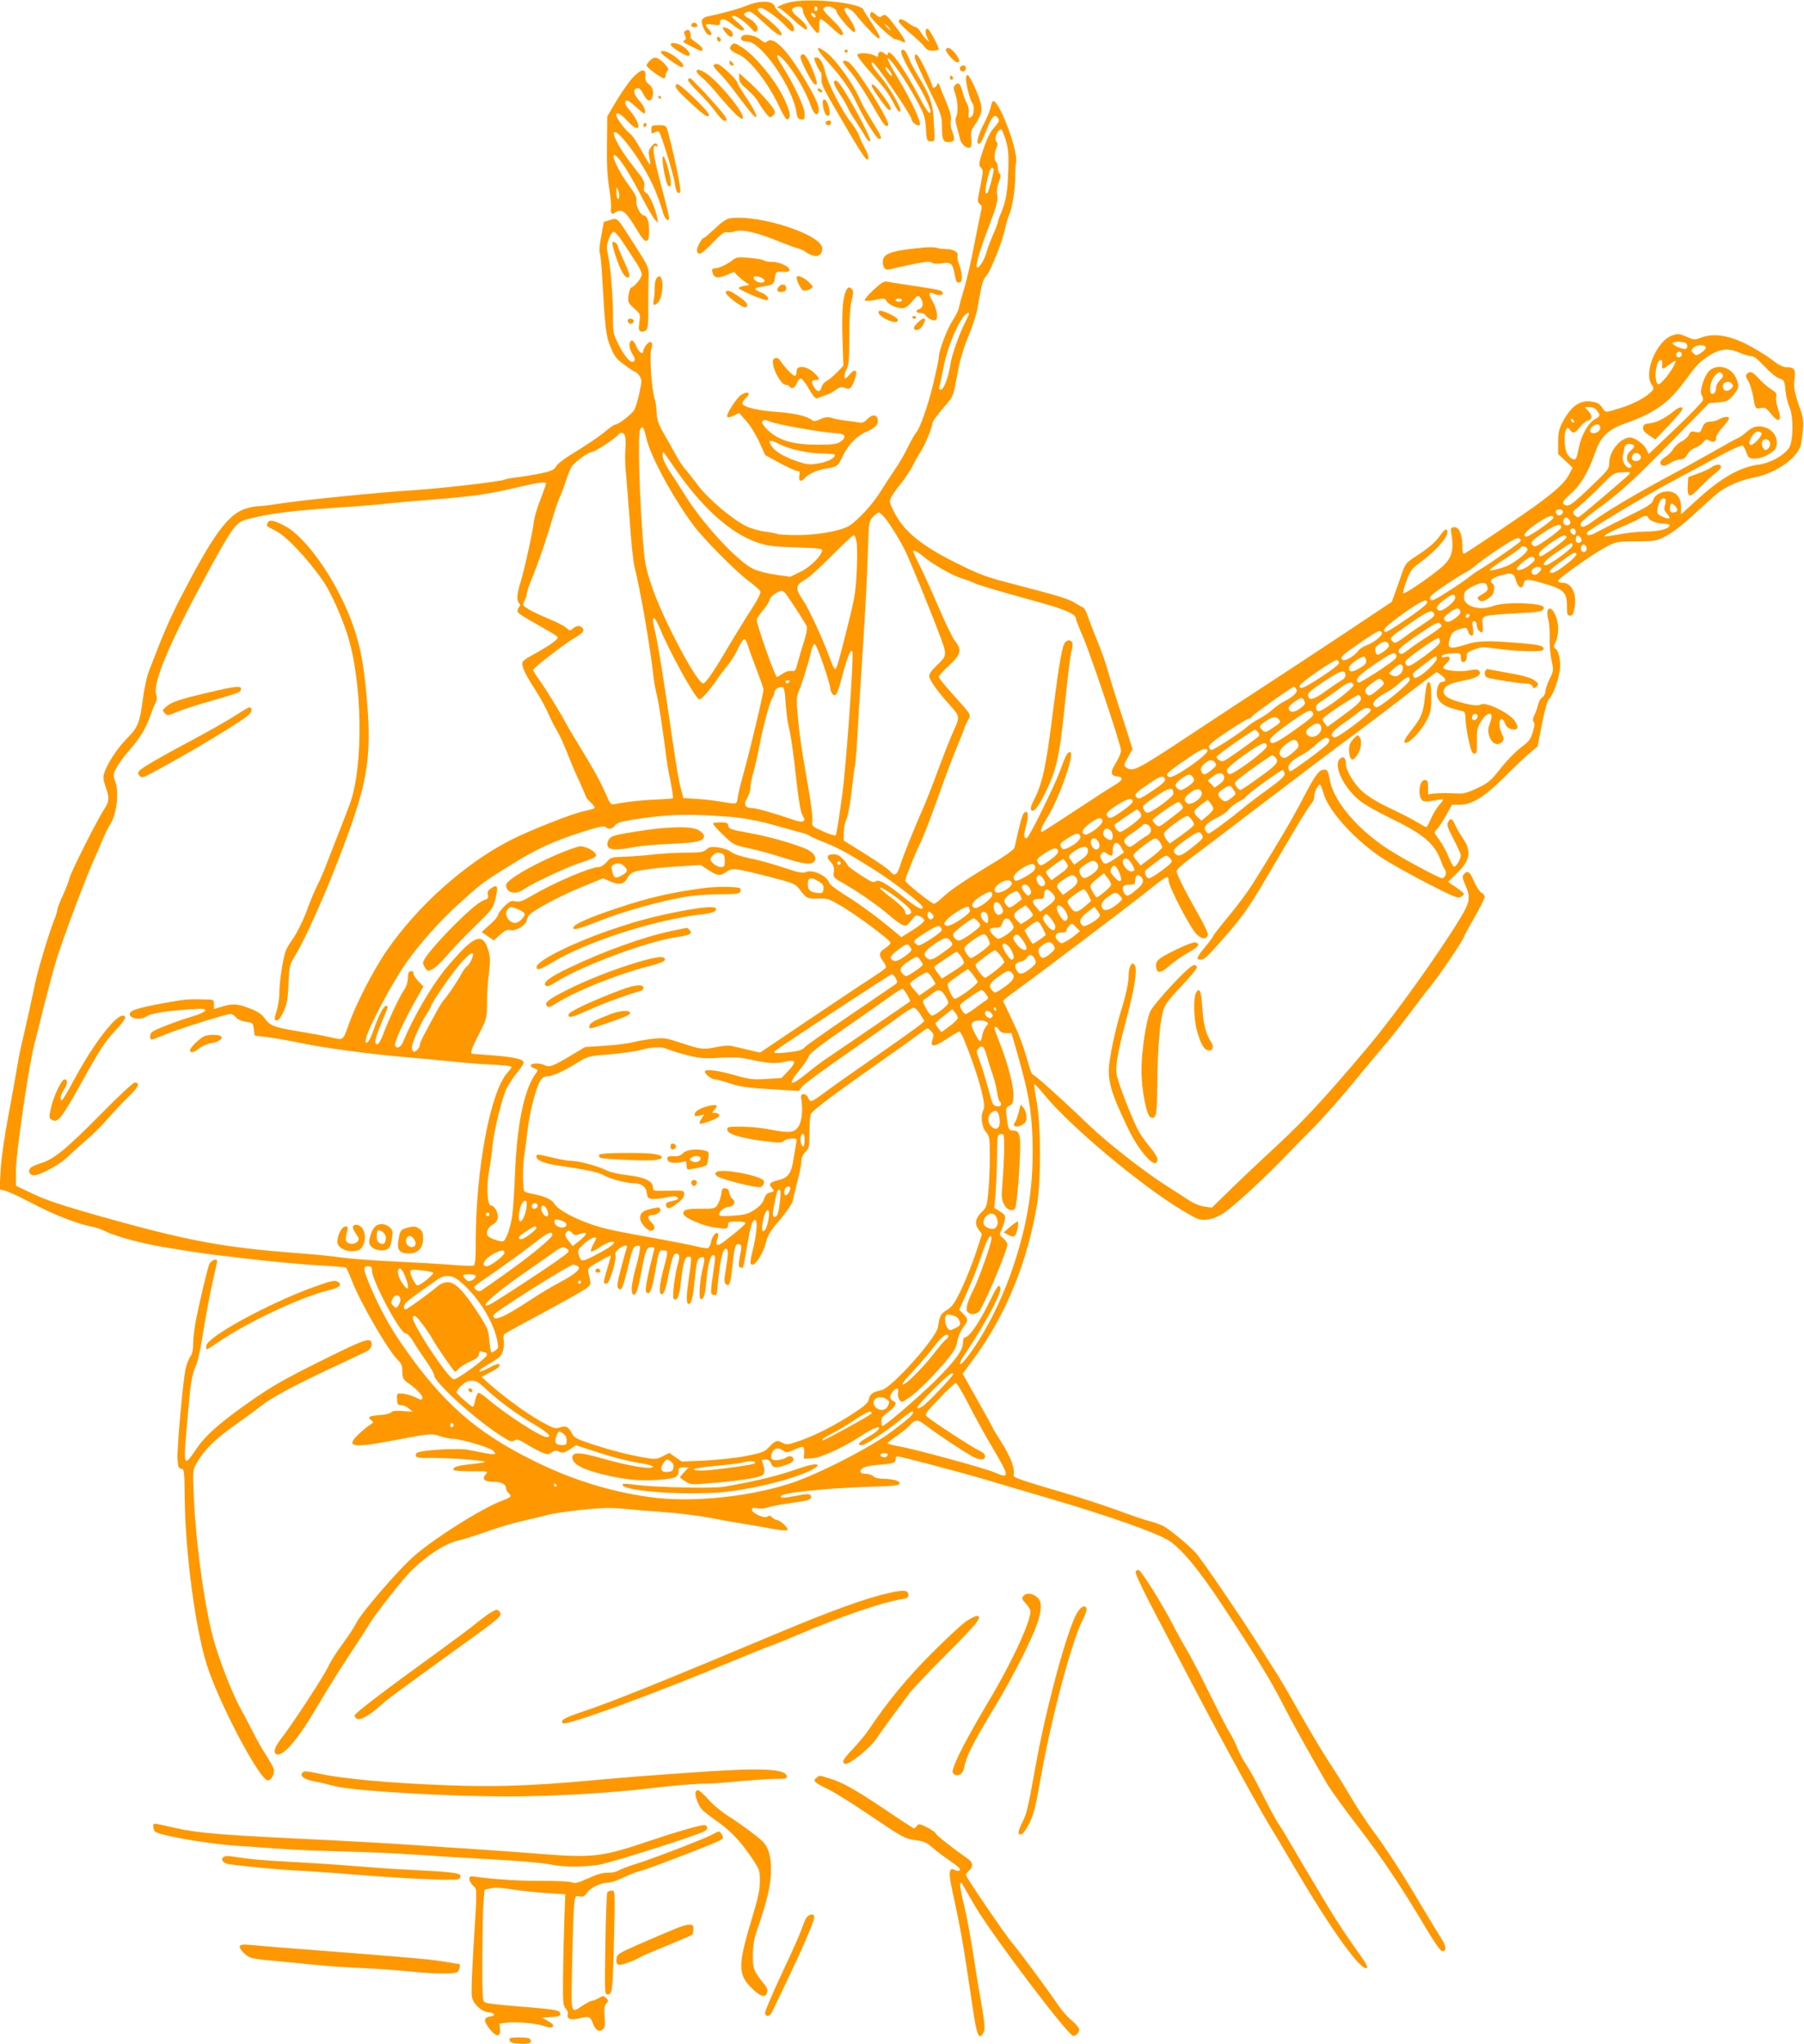 <?xml version="1.0" standalone="no"?>
<!DOCTYPE svg PUBLIC "-//W3C//DTD SVG 20010904//EN"
 "http://www.w3.org/TR/2001/REC-SVG-20010904/DTD/svg10.dtd">
<svg version="1.0" xmlns="http://www.w3.org/2000/svg"
 width="1130pt" height="1280pt" viewBox="0 0 1130 1280"
 preserveAspectRatio="xMidYMid meet">
<g transform="translate(0,1280) scale(0.1,-0.1)"
fill="#ff9800" stroke="none">
<path d="M4940 12784 c-53 -15 -88 -34 -62 -34 7 0 46 -32 88 -70 41 -39 80
-68 85 -65 14 9 -7 41 -51 76 -46 37 -50 56 -16 65 31 7 46 -1 46 -28 0 -25
80 -140 94 -135 6 2 10 22 8 46 -1 26 2 41 9 41 7 0 36 -22 65 -50 29 -27 58
-50 63 -50 27 0 5 38 -56 97 -52 51 -63 67 -52 74 8 5 20 9 27 9 20 0 52 -19
52 -32 0 -17 94 -128 108 -128 18 0 7 34 -29 87 -16 23 -29 46 -29 52 0 25 39
8 71 -31 46 -59 132 -148 141 -148 17 0 6 23 -40 93 -27 40 -51 78 -53 85 -15
46 -352 78 -469 46z m180 -39 c0 -8 -4 -15 -10 -15 -5 0 -10 7 -10 15 0 8 5
15 10 15 6 0 10 -7 10 -15z m-12 -44 c3 -8 -1 -12 -9 -9 -7 2 -15 10 -17 17
-3 8 1 12 9 9 7 -2 15 -10 17 -17z"/>
<path d="M4675 12764 c-51 -21 -151 -48 -246 -68 -15 -3 -29 -13 -32 -21 -8
-19 20 -84 39 -92 25 -10 28 6 6 30 -32 34 -27 40 23 33 41 -7 45 -5 45 13 0
32 32 26 80 -14 39 -33 70 -45 70 -27 0 4 -19 24 -42 44 -38 33 -40 37 -21 38
21 0 79 -43 115 -85 13 -16 19 -17 29 -8 16 16 -10 57 -51 78 -35 18 -38 31
-9 40 22 7 26 4 131 -92 56 -53 99 -72 79 -35 -11 21 -63 69 -113 107 -37 27
-42 45 -11 45 22 0 111 -65 155 -114 24 -26 41 -37 47 -31 16 17 -6 53 -58 92
-28 21 -53 48 -57 60 -11 40 -89 43 -179 7z"/>
<path d="M5457 12723 c-4 -3 -7 -12 -7 -20 0 -18 137 -148 158 -149 10 -1 28
-6 40 -13 36 -19 27 4 -28 79 -65 87 -75 96 -95 80 -13 -11 -20 -9 -39 9 -12
11 -26 18 -29 14z m108 -93 c10 -11 16 -20 13 -20 -3 0 -13 9 -23 20 -10 11
-16 20 -13 20 3 0 13 -9 23 -20z"/>
<path d="M5630 12666 c0 -8 31 -40 69 -72 38 -31 78 -69 90 -84 16 -22 28 -28
56 -27 19 1 35 5 35 9 0 17 -60 128 -69 128 -17 0 -18 -25 -3 -55 14 -28 14
-29 -1 -16 -9 7 -26 28 -38 47 -11 19 -26 34 -33 34 -7 0 -27 11 -46 25 -38
28 -60 32 -60 11z"/>
<path d="M4337 12654 c-13 -13 -7 -24 14 -24 11 0 19 5 17 12 -5 14 -22 21
-31 12z"/>
<path d="M4542 12600 c12 -16 28 -30 35 -30 23 0 14 36 -12 48 -41 19 -47 14
-23 -18z"/>
<path d="M4297 12609 c-14 -8 -15 -14 -6 -31 8 -16 8 -22 -2 -29 -17 -10 -16
-11 48 -43 60 -30 63 -31 63 -12 0 7 -18 25 -40 40 -23 15 -38 31 -35 35 3 5
2 18 -2 29 -6 16 -12 18 -26 11z"/>
<path d="M4645 12570 c-11 -17 5 -30 36 -30 86 0 286 -288 308 -445 5 -32 11
-41 29 -43 20 -3 22 1 22 36 0 41 -70 190 -143 304 -42 64 -36 84 10 35 64
-67 141 -198 173 -292 18 -52 43 -67 48 -28 5 31 -26 96 -109 231 -102 165
-180 237 -216 201 -9 -9 -20 -5 -43 15 -33 27 -102 37 -115 16z"/>
<path d="M4492 12556 c1 -10 8 -17 13 -17 15 1 12 24 -3 29 -9 3 -13 -2 -10
-12z"/>
<path d="M4202 12518 c5 -14 86 -66 106 -67 23 -2 12 27 -22 53 -36 27 -91 36
-84 14z"/>
<path d="M4580 12515 c-16 -20 -5 -34 44 -55 74 -31 192 -184 262 -338 21 -45
39 -72 46 -70 27 9 18 52 -27 144 -54 107 -170 248 -249 302 -55 36 -59 37
-76 17z"/>
<path d="M5129 12482 c5 -10 34 -46 65 -80 84 -94 134 -166 168 -240 45 -97
129 -232 144 -232 21 0 18 11 -34 96 -59 97 -64 105 -96 174 -37 82 -145 230
-195 267 -48 37 -67 42 -52 15z"/>
<path d="M5925 12491 c-7 -13 53 -81 71 -81 21 0 17 17 -13 56 -28 34 -47 42
-58 25z"/>
<path d="M5290 12480 c0 -5 5 -10 10 -10 6 0 10 5 10 10 0 6 -4 10 -10 10 -5
0 -10 -4 -10 -10z"/>
<path d="M5646 12481 c-8 -12 25 -79 99 -202 51 -82 92 -175 83 -184 -9 -10
-28 18 -74 105 -99 188 -194 315 -194 258 0 -6 -8 -4 -19 6 -21 19 -41 14 -41
-10 0 -12 -4 -13 -22 -2 -35 18 -108 20 -108 3 0 -8 33 -51 73 -96 100 -112
125 -146 155 -206 25 -50 42 -67 42 -42 0 25 -75 150 -125 210 -48 56 -66 89
-50 89 17 0 245 -333 245 -357 0 -19 40 -47 51 -36 13 13 -52 153 -136 293
-36 59 -65 114 -65 121 1 29 110 -127 180 -256 50 -91 55 -107 60 -180 5 -77
6 -80 30 -80 28 0 27 -9 17 156 -5 84 -29 147 -98 256 -21 35 -47 84 -57 110
-17 46 -35 63 -46 44z m-71 -127 c24 -37 11 -41 -15 -5 -12 17 -17 31 -12 31
5 0 17 -12 27 -26z"/>
<path d="M4140 12471 c0 -10 114 -91 129 -91 25 0 8 28 -38 63 -44 34 -91 49
-91 28z"/>
<path d="M5014 12446 c-6 -15 68 -160 87 -172 24 -15 20 12 -13 94 -34 85 -61
112 -74 78z"/>
<path d="M5730 12440 c0 -10 38 -96 85 -191 79 -158 85 -176 85 -232 0 -91 7
-107 41 -107 38 0 44 18 24 65 -9 23 -13 51 -9 70 4 24 -3 54 -29 116 -20 46
-38 93 -42 104 -6 19 -7 19 -16 3 -11 -20 -29 -24 -29 -7 0 7 -20 54 -44 105
-43 90 -66 116 -66 74z"/>
<path d="M4070 12420 c-11 -11 -20 -24 -20 -30 0 -12 90 -79 108 -80 6 0 12 8
12 18 0 10 5 23 12 30 8 8 2 20 -24 47 -41 40 -60 43 -88 15z"/>
<path d="M5100 12435 c0 -13 33 -85 40 -85 4 0 7 -19 6 -42 0 -45 -4 -37 205
-392 36 -60 70 -111 77 -114 19 -6 14 28 -12 72 -13 23 -28 57 -35 76 -6 19
-30 59 -53 87 -52 64 -142 240 -158 308 -13 58 -34 95 -55 95 -8 0 -15 -2 -15
-5z"/>
<path d="M4570 12405 c0 -8 7 -15 16 -15 14 0 14 3 4 15 -7 8 -14 15 -16 15
-2 0 -4 -7 -4 -15z"/>
<path d="M5280 12413 c0 -4 17 -27 38 -52 46 -54 89 -121 166 -253 54 -94 65
-106 79 -92 17 17 -189 348 -243 391 -16 14 -40 17 -40 6z"/>
<path d="M4470 12388 c0 -6 17 -28 38 -48 20 -20 60 -67 87 -104 28 -37 70
-93 95 -124 69 -87 62 -40 -9 67 -34 50 -61 95 -61 100 0 20 -108 121 -129
121 -12 0 -21 -5 -21 -12z"/>
<path d="M6014 12379 c-8 -14 11 -33 25 -25 16 10 13 36 -3 36 -8 0 -18 -5
-22 -11z"/>
<path d="M4364 12359 c-4 -8 7 -24 30 -42 20 -16 62 -60 92 -96 97 -116 155
-174 166 -163 23 23 -162 246 -240 290 -29 16 -43 19 -48 11z"/>
<path d="M3963 12313 c-24 -26 -70 -92 -102 -145 l-57 -97 -2 -172 c-2 -120 2
-204 14 -277 9 -57 14 -115 11 -128 -5 -28 9 -42 26 -25 6 6 21 11 33 11 25 0
49 -28 109 -128 48 -81 70 -81 71 -2 0 60 -12 100 -32 100 -21 0 -55 66 -48
93 4 20 -5 40 -49 99 -51 67 -104 174 -93 185 16 17 90 -92 174 -257 35 -69
73 -134 84 -145 l20 -20 -5 30 c-11 59 -49 145 -68 156 -15 8 -19 17 -14 42 5
28 -3 43 -70 127 -77 97 -132 197 -118 211 14 14 80 -60 150 -166 73 -111 120
-212 155 -334 14 -47 38 -67 38 -32 0 12 -18 85 -39 164 -60 218 -72 301 -39
281 6 -4 9 -1 7 5 -7 21 -21 17 -41 -10 -16 -21 -17 -32 -10 -67 6 -23 7 -42
3 -42 -3 0 -28 40 -54 89 -26 49 -58 96 -72 105 -25 17 -85 97 -85 115 0 24
30 8 74 -40 82 -89 88 -19 6 75 -29 33 -33 56 -9 56 5 0 29 -18 53 -40 24 -22
46 -40 50 -40 18 0 2 45 -30 80 -37 40 -42 72 -12 78 11 2 24 -10 38 -37 21
-42 43 -53 54 -25 13 33 6 67 -19 86 -19 14 -24 27 -22 51 4 51 -27 47 -80
-10z m-84 -741 c1 -13 -3 -20 -9 -17 -5 3 -10 23 -9 43 0 30 2 33 9 17 5 -11
9 -30 9 -43z"/>
<path d="M4630 12312 c0 -24 11 -39 50 -72 28 -24 58 -57 67 -74 9 -17 29 -48
46 -69 28 -36 30 -37 48 -21 15 13 16 20 7 38 -16 30 -110 133 -169 184 l-49
44 0 -30z"/>
<path d="M5950 12316 c0 -9 5 -16 10 -16 6 0 10 4 10 9 0 6 -4 13 -10 16 -5 3
-10 -1 -10 -9z"/>
<path d="M6050 12308 c1 -36 28 -140 39 -151 15 -15 14 -70 -1 -85 -19 -19
-24 -14 -20 22 2 19 -2 44 -11 57 -8 13 -20 45 -27 72 -15 54 -26 65 -46 45
-13 -12 -13 -20 0 -56 16 -46 19 -118 5 -144 -6 -12 -4 -34 5 -65 8 -27 17
-60 20 -75 8 -36 53 -68 67 -47 5 8 6 32 3 55 -5 33 -1 47 18 76 45 65 53 95
40 145 -17 62 -69 173 -81 173 -6 0 -11 -10 -11 -22z"/>
<path d="M4310 12298 c0 -7 29 -41 65 -76 35 -35 80 -85 99 -111 46 -62 64
-77 77 -64 6 6 -18 41 -75 104 -46 52 -92 102 -103 111 -10 9 -24 24 -31 32
-15 19 -32 21 -32 4z"/>
<path d="M5224 12287 c-3 -9 13 -41 35 -74 22 -32 44 -71 50 -85 5 -14 29 -55
53 -90 24 -36 51 -79 60 -97 10 -18 23 -29 28 -26 17 11 -174 358 -209 379 -6
4 -14 1 -17 -7z"/>
<path d="M4243 12273 c-26 -10 -11 -31 81 -116 92 -85 116 -100 116 -74 0 19
-183 195 -197 190z"/>
<path d="M5460 12262 c0 -14 94 -145 108 -150 24 -7 11 24 -39 91 -44 60 -69
81 -69 59z"/>
<path d="M5122 12238 c5 -15 28 -23 28 -10 0 5 -7 13 -16 16 -10 4 -14 1 -12
-6z"/>
<path d="M4125 12190 c3 -5 8 -10 11 -10 2 0 4 5 4 10 0 6 -5 10 -11 10 -5 0
-7 -4 -4 -10z"/>
<path d="M5156 12172 c-9 -15 6 -81 20 -93 21 -17 28 13 14 55 -12 38 -25 52
-34 38z"/>
<path d="M6207 12134 c-4 -21 -22 -67 -41 -103 -37 -72 -54 -131 -37 -131 14
0 21 13 56 100 30 75 48 90 68 58 9 -13 4 -24 -25 -56 -25 -28 -45 -67 -68
-136 -30 -91 -31 -98 -16 -115 16 -17 15 -25 -3 -117 -19 -92 -20 -100 -4
-111 15 -11 15 -19 5 -60 -6 -27 -25 -122 -43 -213 -17 -91 -44 -205 -59 -255
-15 -49 -30 -104 -33 -121 -3 -17 -22 -55 -42 -85 -34 -52 -85 -189 -85 -230
0 -11 -16 -86 -35 -167 -35 -141 -84 -280 -109 -305 -7 -7 -29 -46 -49 -87
-19 -41 -56 -104 -81 -140 -25 -36 -67 -101 -95 -145 -48 -77 -138 -174 -192
-208 -52 -32 -197 -58 -322 -58 -64 0 -122 3 -128 7 -6 3 -39 10 -74 14 -35 4
-88 19 -117 33 -83 38 -245 174 -307 259 -30 40 -67 87 -82 103 -14 17 -42 59
-61 95 -19 36 -52 94 -73 130 -30 52 -39 77 -42 125 -1 33 -7 73 -13 90 -18
58 -33 272 -21 307 16 44 -3 62 -30 29 -10 -13 -19 -29 -19 -37 0 -30 -29 -12
-44 27 -9 23 -22 39 -29 36 -21 -6 -19 -46 4 -83 16 -26 19 -38 10 -47 -17
-17 -59 28 -98 108 -32 65 -34 77 -33 165 0 124 -15 321 -31 390 -10 47 -10
63 3 100 8 25 22 46 30 48 10 2 33 -23 63 -70 26 -40 63 -96 81 -124 19 -28
34 -61 34 -73 0 -21 -42 -73 -66 -82 -6 -2 -14 -24 -17 -48 -5 -42 -3 -47 35
-82 40 -36 40 -37 33 -88 -6 -42 -4 -52 9 -57 9 -3 23 0 32 7 13 10 15 37 15
153 0 78 0 164 2 191 2 48 -3 58 -87 190 -115 180 -106 171 -155 157 l-39 -12
-16 -90 c-10 -50 -14 -96 -9 -103 4 -6 11 -75 15 -152 19 -331 23 -367 53
-439 24 -59 36 -74 88 -112 32 -24 63 -44 68 -44 5 0 16 -11 25 -25 15 -23 15
-31 0 -102 -9 -43 -23 -91 -32 -108 -13 -27 -101 -95 -123 -95 -5 0 -36 -22
-68 -49 -32 -26 -109 -78 -171 -116 -66 -39 -119 -78 -128 -95 -14 -23 -29
-30 -98 -45 -44 -9 -111 -20 -147 -24 -36 -4 -70 -11 -76 -14 -19 -12 -399
-56 -573 -67 -211 -13 -720 -64 -845 -85 -49 -8 -107 -15 -127 -15 -21 0 -62
-9 -92 -20 -102 -39 -197 -170 -388 -540 -76 -147 -111 -228 -204 -470 -14
-36 -31 -113 -38 -171 -21 -158 -31 -184 -103 -256 -60 -61 -126 -162 -142
-221 -6 -20 -3 -43 10 -78 25 -65 24 -94 -6 -138 -42 -62 -212 -399 -220 -436
-4 -19 -23 -67 -41 -107 -19 -40 -34 -79 -34 -87 0 -8 -9 -39 -21 -68 -31 -77
-105 -323 -118 -393 -13 -64 -60 -276 -87 -390 -9 -38 -22 -106 -29 -150 -7
-44 -31 -177 -53 -295 -24 -124 -44 -267 -48 -337 l-7 -122 29 -6 c16 -4 65
-25 109 -47 158 -81 201 -101 285 -133 47 -18 111 -38 142 -44 31 -5 79 -21
105 -35 64 -32 253 -81 388 -101 22 -3 78 -12 125 -20 47 -8 126 -19 175 -25
50 -5 126 -14 170 -20 165 -20 404 -42 517 -47 64 -3 120 -9 125 -12 5 -3 21
-40 37 -81 52 -136 230 -443 290 -499 20 -19 26 -35 26 -65 0 -45 5 -55 36
-77 53 -36 95 -81 90 -95 -5 -12 -11 -12 -44 5 -20 10 -55 21 -77 23 -42 3
-41 4 -37 -52 1 -14 9 -20 26 -20 13 0 34 -9 47 -21 l24 -20 -62 4 c-43 4 -65
1 -73 -8 -6 -7 -37 -15 -70 -17 -68 -5 -81 -13 -55 -32 17 -13 17 -14 -11 -32
-16 -10 -48 -37 -71 -59 -78 -75 -35 -84 192 -41 262 50 268 50 321 32 26 -9
62 -16 79 -16 46 0 234 -55 253 -74 32 -32 17 -31 -153 4 -63 13 -314 -2 -325
-20 -15 -24 -1 -31 58 -30 120 3 380 -16 369 -26 -3 -3 -44 -9 -92 -14 -84 -9
-117 -21 -101 -37 4 -4 54 -7 112 -7 97 1 103 0 89 -16 -30 -33 -13 -50 51
-50 45 0 74 -16 74 -39 0 -10 7 -24 15 -31 24 -20 19 -26 -42 -49 -133 -50
-452 -254 -565 -360 -102 -95 -311 -338 -343 -399 -26 -48 -43 -74 -117 -176
-23 -33 -52 -81 -64 -107 -26 -56 -212 -341 -283 -434 -49 -63 -62 -97 -42
-109 39 -25 134 85 262 303 50 86 133 219 184 296 51 77 112 171 135 209 42
69 212 287 266 339 97 96 210 169 289 188 28 6 86 24 130 39 140 49 208 69
295 89 47 10 111 26 142 34 31 9 128 23 214 32 126 13 178 14 263 6 58 -6 174
-15 256 -21 83 -6 209 -22 280 -35 72 -14 173 -32 225 -40 52 -8 131 -22 174
-30 46 -9 83 -12 88 -7 10 10 -45 62 -64 62 -6 0 -20 7 -30 16 -13 12 -21 14
-31 6 -17 -14 -97 21 -97 43 0 13 7 15 35 9 20 -3 48 -1 63 5 15 6 74 18 132
26 127 19 140 22 140 40 0 21 -18 22 -89 8 -79 -15 -101 -16 -101 -4 0 22 272
51 560 60 155 5 185 8 185 21 0 17 -38 27 -106 29 -28 1 -52 7 -59 16 -7 8
-28 15 -46 15 -23 0 -34 5 -34 15 0 22 34 35 108 41 99 8 112 12 112 34 0 11
4 20 10 20 18 0 398 -100 560 -148 91 -27 275 -82 410 -121 356 -105 639 -205
725 -255 78 -46 190 -179 339 -405 199 -300 307 -476 378 -616 58 -115 195
-361 283 -510 23 -38 111 -160 196 -270 148 -193 272 -378 430 -645 41 -69 81
-126 90 -128 32 -6 30 30 -5 82 -18 28 -77 125 -130 214 -111 189 -217 351
-305 470 -34 46 -92 134 -128 195 -36 62 -98 162 -138 222 -40 61 -126 205
-191 320 -65 116 -134 233 -153 260 -18 28 -67 104 -108 170 -93 148 -346 520
-382 559 -47 52 -171 154 -208 171 -20 10 -59 23 -87 30 -28 7 -114 36 -191
65 -77 28 -207 71 -290 96 -330 97 -370 111 -366 125 11 40 -19 119 -83 218
-25 39 -46 74 -46 76 0 4 -65 121 -167 301 l-23 41 65 88 c203 272 344 616
402 981 25 158 23 490 -4 637 -11 59 -17 107 -13 107 4 0 33 -31 64 -69 159
-194 600 -564 860 -720 100 -60 108 -63 155 -59 36 4 67 16 110 44 62 41 258
222 394 364 45 47 113 117 152 155 72 72 214 233 282 319 21 26 81 98 133 160
81 93 163 198 265 335 10 14 44 58 75 96 54 67 200 285 200 298 0 4 29 58 65
120 36 63 65 121 65 130 0 9 -9 21 -21 27 -11 6 -32 38 -46 71 -26 61 -41 71
-64 43 -10 -13 -9 -24 10 -67 34 -76 29 -108 -35 -212 -139 -228 -411 -607
-578 -805 -258 -306 -399 -459 -563 -610 -98 -91 -231 -216 -295 -279 l-117
-114 -48 7 c-28 4 -67 20 -97 40 -28 18 -98 64 -156 101 -143 93 -355 260
-470 370 -149 144 -339 315 -350 315 -5 0 -17 26 -25 58 -35 123 -60 191 -109
292 -27 58 -51 108 -53 111 -2 3 34 32 79 64 108 77 717 537 835 632 112 89
123 94 123 59 0 -38 136 -298 175 -336 34 -33 60 -35 71 -5 3 8 -22 64 -59
127 -81 142 -137 253 -137 273 0 8 35 41 77 72 43 32 202 152 353 268 439 334
586 445 689 520 53 39 166 125 251 190 85 66 179 137 207 158 l53 39 30 -22
c30 -21 32 -40 5 -40 -20 0 -35 -32 -35 -73 0 -44 38 -79 106 -96 27 -7 55
-15 62 -17 7 -2 12 -19 12 -40 0 -64 32 -215 47 -221 23 -9 26 3 24 79 -1 59
3 80 21 112 45 77 92 75 61 -2 -13 -35 -14 -49 -4 -82 14 -46 51 -64 79 -37
14 15 14 20 -2 55 -18 41 -19 83 -1 89 6 2 16 -10 22 -26 7 -20 20 -32 38 -37
43 -11 52 9 24 51 -32 48 -180 121 -211 104 -21 -12 -61 -7 -145 17 -69 20
-98 43 -89 72 10 30 37 43 130 61 81 16 113 38 89 62 -8 8 -25 8 -65 0 -55
-12 -158 1 -158 18 0 4 9 16 20 26 30 27 26 49 -6 41 -19 -5 -25 -3 -22 6 3 8
26 14 61 16 55 3 57 2 57 -22 0 -14 4 -27 8 -30 15 -9 32 11 30 34 -3 20 5 27
47 43 44 16 59 17 125 7 127 -19 296 -25 305 -11 15 25 -16 34 -162 45 -180
15 -245 13 -309 -7 -117 -37 -133 -32 -111 38 11 36 25 46 82 61 20 5 25 1 31
-20 3 -14 13 -26 21 -26 12 0 14 9 9 45 -6 37 -4 45 8 45 10 0 16 -9 16 -23 0
-24 17 -47 33 -47 5 0 7 20 4 46 -4 42 -3 46 22 56 14 5 96 13 181 17 157 7
180 11 180 36 0 30 -244 38 -317 10 -83 -32 -183 -3 -183 53 0 36 8 46 57 71
50 25 79 27 87 5 10 -27 7 -34 -30 -56 -31 -18 -34 -23 -21 -35 16 -16 42 -8
79 25 19 16 24 67 8 77 -25 15 -7 35 45 50 74 22 87 18 101 -30 13 -47 39 -58
48 -21 8 33 21 33 132 0 119 -34 139 -54 139 -137 0 -55 2 -62 20 -62 15 0 21
10 27 45 17 90 -16 160 -74 160 -16 0 -28 5 -28 13 1 15 221 171 304 214 59
31 65 32 185 33 121 0 124 1 190 35 42 22 107 73 176 138 61 56 128 116 150
133 50 40 143 79 219 93 144 27 287 130 299 217 18 124 17 148 -9 219 -34 95
-41 132 -33 185 8 55 -2 70 -48 70 -25 0 -50 13 -101 52 -37 28 -109 71 -159
96 -111 54 -203 66 -276 38 -42 -16 -46 -16 -92 5 -41 18 -53 20 -86 10 -99
-30 -186 -233 -133 -309 13 -18 13 -26 4 -38 -32 -38 -113 -83 -199 -109 -92
-29 -93 -29 -107 -10 -26 39 -34 44 -77 50 -73 11 -129 -31 -183 -136 -19 -38
-24 -64 -24 -120 l0 -73 46 -42 45 -43 -20 -38 c-35 -70 -121 -141 -386 -320
-143 -97 -266 -178 -272 -180 -10 -4 -13 10 -13 51 0 71 -22 119 -53 114 -16
-2 -21 -9 -18 -23 20 -117 8 -167 -53 -222 -63 -56 -235 -175 -245 -168 -5 2
4 38 19 77 23 62 35 78 76 108 119 87 202 186 176 212 -6 6 -20 -5 -40 -34
-31 -45 -76 -83 -167 -141 -39 -25 -53 -42 -66 -77 -8 -25 -28 -80 -43 -122
l-28 -77 -306 -204 c-169 -112 -377 -249 -462 -304 -85 -55 -306 -200 -490
-322 -338 -224 -364 -237 -405 -208 -17 13 -17 16 10 64 l29 51 -21 68 c-12
38 -41 130 -66 204 -24 74 -54 171 -66 215 -12 44 -42 130 -67 190 -25 61 -52
132 -61 158 -8 27 -22 51 -31 54 -10 4 -33 17 -52 29 -36 23 -104 44 -370 113
-183 47 -225 62 -385 143 -207 104 -315 194 -373 309 -33 65 -33 68 -18 98 9
17 36 55 61 85 24 30 56 78 71 107 14 29 37 69 50 89 26 38 74 155 74 178 0
13 31 55 99 133 30 36 36 52 56 167 16 92 36 159 69 242 26 63 52 140 57 170
29 167 35 189 57 213 27 29 98 206 117 292 7 33 20 76 28 95 19 44 38 169 36
235 -1 28 2 68 6 90 12 68 -98 368 -141 382 -6 2 -14 -13 -17 -33z m93 -211
c16 -56 19 -89 16 -188 -4 -134 -15 -197 -45 -268 -12 -27 -21 -54 -21 -60 0
-6 -13 -40 -29 -76 -16 -36 -34 -84 -40 -106 -14 -53 -50 -110 -61 -99 -12 12
16 104 82 277 41 109 49 139 44 175 -4 28 0 56 11 83 12 30 13 43 4 52 -6 6
-11 23 -11 38 0 15 -4 31 -10 34 -13 8 -13 58 1 89 9 19 9 29 0 39 -16 20 7
77 30 77 5 0 17 -30 29 -67z m-76 -181 c5 -8 -29 -141 -39 -150 -16 -16 -16
17 -1 83 16 69 27 87 40 67z m-154 -907 c0 -3 -11 -28 -25 -55 -35 -69 -82
-200 -90 -252 -14 -92 -42 -168 -62 -168 -9 0 -13 6 -10 15 4 8 15 64 27 124
20 109 73 245 121 312 18 26 39 38 39 24z m4484 -181 c18 -7 21 -30 6 -39 -13
-8 -91 26 -84 37 6 9 55 11 78 2z m131 -32 c0 -7 -13 -21 -30 -32 -27 -18 -31
-18 -47 -3 -17 15 -17 17 -1 35 19 21 78 22 78 0z m214 -32 c24 -11 55 -20 69
-20 18 0 41 -18 85 -65 34 -36 73 -69 92 -75 31 -10 33 -13 39 -74 3 -36 15
-84 26 -108 25 -58 23 -211 -3 -252 -33 -49 -119 -97 -192 -106 -111 -14 -230
-80 -369 -206 l-116 -105 0 45 c0 61 -31 98 -83 98 -46 0 -85 -24 -93 -57 -5
-20 -35 -39 -158 -99 -83 -41 -171 -87 -196 -100 -41 -24 -71 -23 -56 2 9 15
381 238 506 304 58 31 184 99 280 151 121 65 179 92 187 85 7 -5 17 -25 23
-44 12 -34 22 -39 69 -35 35 3 99 38 111 60 26 49 0 110 -57 132 -46 17 -81
10 -120 -24 -21 -19 -46 -37 -56 -40 -11 -4 -85 -45 -165 -91 -81 -46 -217
-121 -302 -166 -182 -98 -364 -207 -437 -261 -56 -42 -83 -49 -83 -21 0 10 38
44 97 87 147 106 238 189 483 440 l225 230 59 5 c53 5 62 9 92 44 39 46 41 62
14 117 -32 62 -116 81 -163 37 -33 -32 -64 -132 -48 -152 7 -8 10 -24 7 -34
-4 -11 -81 -91 -173 -178 l-166 -158 -14 30 c-16 33 -73 74 -102 74 -60 0
-131 -86 -131 -159 0 -36 -7 -46 -107 -141 -122 -117 -144 -133 -167 -124 -27
10 -19 27 37 76 58 50 107 134 148 252 35 102 81 146 191 185 177 62 268 126
363 254 87 117 98 129 158 168 70 46 125 51 196 19z m-364 -11 c0 -7 -8 -15
-17 -17 -18 -3 -25 18 -11 32 10 10 28 1 28 -15z m-123 -62 c-4 -33 1 -33 42
-2 18 14 36 25 40 25 12 0 -32 -76 -68 -115 -30 -33 -38 -37 -46 -25 -13 20
-13 80 1 119 13 38 35 36 31 -2z m377 -60 c8 -11 5 -19 -14 -37 -14 -13 -25
-33 -25 -44 0 -29 -15 -50 -30 -41 -19 12 -5 83 21 111 26 28 32 29 48 11z
m60 -61 c9 -11 8 -18 -5 -30 -21 -21 -48 -17 -52 8 -6 32 36 48 57 22z m-845
-168 c22 -30 21 -33 -16 -55 -42 -25 -85 -104 -99 -180 -6 -32 -14 -62 -19
-66 -13 -15 -47 11 -59 44 -14 40 -14 119 -1 139 9 13 12 13 24 -2 19 -26 32
-22 62 17 15 19 37 38 50 41 30 8 31 31 2 61 l-21 23 31 0 c21 0 36 -7 46 -22z
m-144 -69 c0 -6 -4 -7 -10 -4 -5 3 -10 11 -10 16 0 6 5 7 10 4 6 -3 10 -11 10
-16z m163 -45 c-12 -31 -63 -38 -63 -9 0 22 41 46 56 34 7 -6 10 -17 7 -25z
m-5973 -63 c26 -110 163 -364 291 -537 61 -84 261 -286 345 -350 40 -29 74
-60 77 -68 3 -8 -13 -44 -36 -80 -54 -83 -131 -209 -182 -295 -77 -131 -126
-201 -140 -201 -40 0 -256 409 -324 613 -39 119 -43 142 -56 310 -22 299 -30
639 -15 667 15 28 22 19 40 -59z m6985 33 c0 -20 -55 -76 -70 -70 -25 9 21 88
49 84 11 -2 21 -8 21 -14z m-7119 -20 c4 -14 4 -53 1 -87 -3 -34 -1 -98 4
-142 4 -44 15 -180 24 -302 8 -122 21 -248 29 -280 39 -156 99 -504 121 -703
4 -30 12 -77 20 -105 11 -42 36 -210 61 -405 3 -25 14 -87 25 -139 10 -52 17
-97 14 -100 -3 -3 -46 -6 -96 -8 -83 -2 -192 -14 -264 -28 -29 -6 -31 -4 -60
62 -33 77 -81 163 -170 308 -34 55 -70 116 -80 135 -31 61 -137 233 -172 279
-18 24 -33 49 -33 56 0 12 199 166 264 203 48 28 59 42 44 59 -14 18 -38 16
-60 -4 -17 -15 -20 -15 -41 5 -13 12 -63 38 -111 57 -48 20 -105 47 -126 60
-38 24 -39 25 -25 52 8 16 15 36 15 46 0 10 15 55 34 100 37 89 93 253 132
387 14 47 33 103 44 125 10 22 26 65 35 95 10 30 24 67 32 82 14 29 108 98
132 98 17 0 141 81 161 105 19 23 39 18 46 -11z m7172 -40 c2 -11 -4 -27 -14
-34 -14 -12 -18 -12 -29 3 -7 10 -11 27 -8 38 7 27 47 22 51 -7z m-853 -14 c4
-6 -5 -20 -19 -31 -29 -23 -34 -60 -11 -79 19 -16 19 -30 0 -30 -22 0 -47 44
-40 74 3 14 7 37 10 51 4 18 12 25 30 25 13 0 27 -5 30 -10z m-6015 -132 c170
-250 349 -414 520 -474 66 -23 95 -27 243 -32 122 -3 167 -8 167 -17 0 -32
-72 -105 -134 -135 l-65 -32 -88 12 c-48 6 -111 22 -140 35 -99 44 -315 277
-433 465 -29 47 -65 103 -80 125 -39 57 -60 101 -60 125 0 11 2 20 4 20 2 0
32 -42 66 -92z m6058 54 c-4 -22 -46 -28 -54 -8 -4 9 -1 23 6 31 16 19 53 1
48 -23z m-73 -102 c-6 -10 -274 -238 -311 -265 -10 -7 -19 -4 -31 9 -17 17
-16 19 32 59 28 22 87 78 131 123 78 79 84 83 130 86 57 3 58 3 49 -12z
m-6785 -59 c0 -4 -16 -51 -36 -102 -20 -52 -38 -113 -40 -137 -5 -54 -58 -295
-84 -381 -23 -72 -25 -112 -8 -129 8 -8 8 -15 -2 -26 -7 -9 -10 -22 -7 -29 3
-8 56 -42 119 -76 62 -35 119 -69 127 -76 11 -11 3 -19 -45 -53 -33 -21 -83
-51 -112 -66 -29 -15 -55 -33 -58 -41 -9 -24 12 -72 75 -169 32 -50 71 -119
85 -154 15 -34 40 -84 56 -110 16 -26 44 -88 63 -137 19 -50 53 -130 76 -178
22 -49 41 -92 41 -96 0 -4 13 -20 30 -36 16 -15 27 -31 25 -35 -2 -4 -33 -13
-67 -20 -73 -15 -336 -119 -453 -178 -289 -146 -593 -417 -789 -705 -76 -112
-183 -319 -227 -440 -42 -118 -35 -112 -115 -94 -38 9 -130 26 -204 38 -150
24 -178 35 -210 79 -23 33 -52 50 -121 74 -55 20 -91 20 -151 1 l-48 -14 0 29
c0 30 0 30 -62 31 -89 3 -122 0 -218 -17 -134 -23 -224 -45 -239 -60 -36 -34
50 -61 95 -30 30 21 148 39 324 48 76 4 56 -21 -39 -49 -87 -25 -226 -79 -249
-96 -14 -11 -16 -47 -2 -47 5 0 47 15 92 34 89 36 375 126 403 126 9 0 25 -10
34 -22 11 -13 34 -23 62 -27 43 -6 44 -7 49 -46 l5 -40 85 -11 c47 -6 143 -23
214 -38 138 -29 430 -68 641 -86 72 -6 198 -18 280 -26 83 -9 195 -18 250 -20
55 -3 110 -7 123 -10 23 -5 23 -5 -12 -45 -106 -125 -195 -602 -196 -1052 0
-118 -3 -149 -14 -153 -8 -3 -72 -1 -143 5 -70 6 -231 15 -358 21 -126 6 -275
17 -330 25 -55 8 -165 19 -245 25 -498 37 -711 77 -1305 245 -199 57 -298 90
-378 128 l-107 51 0 101 c0 101 82 662 115 785 8 30 35 136 59 235 25 99 61
234 81 299 37 123 200 556 240 636 12 25 32 72 45 105 13 33 37 82 54 109 38
63 52 196 28 262 -15 39 -14 44 7 85 13 24 49 74 82 111 69 81 103 136 130
214 11 32 26 70 34 84 8 16 10 33 4 48 -26 69 79 319 318 759 158 291 181 322
248 340 157 41 276 55 700 83 77 6 151 12 165 15 14 2 142 14 285 25 282 23
366 35 550 79 127 30 175 36 175 22z m7012 -97 c4 -3 2 -20 -3 -37 -7 -26 -5
-35 13 -54 29 -31 16 -40 -28 -19 -34 16 -36 19 -31 52 8 48 32 76 49 58z m74
-73 c-4 -6 -16 -11 -27 -11 -13 0 -19 7 -19 23 0 13 3 27 7 31 10 10 47 -30
39 -43z m-716 -6 c0 -21 -30 -31 -40 -14 -11 17 -3 29 21 29 10 0 19 -7 19
-15z m-4244 -42 c33 -41 90 -134 123 -200 29 -59 154 -362 212 -517 55 -146
55 -138 -25 -215 -20 -19 -36 -44 -36 -54 0 -22 53 -98 122 -174 72 -80 72
-78 32 -169 -20 -43 -64 -155 -99 -249 -34 -93 -75 -197 -90 -230 -52 -117
-134 -321 -146 -363 -17 -59 -36 -73 -59 -43 -9 13 -80 63 -156 110 l-139 87
0 49 c0 28 8 66 17 85 10 20 23 96 33 180 9 80 18 152 21 160 3 8 9 85 14 170
4 85 15 261 24 390 25 383 36 574 42 775 6 186 7 191 32 218 14 15 31 27 37
27 6 0 25 -17 41 -37z m4184 4 c0 -14 -148 -117 -167 -117 -32 0 -7 34 60 79
72 50 107 62 107 38z m596 -1 c7 -18 57 -36 101 -36 23 0 33 -4 31 -12 -7 -21
-69 -37 -148 -37 -41 -1 -102 -6 -135 -12 -134 -23 -131 -22 -118 -9 7 7 53
30 102 51 50 21 101 45 113 53 28 20 47 20 54 2z m-496 -11 c13 -16 6 -35 -15
-35 -18 0 -28 17 -21 35 7 19 20 19 36 0z m-52 -51 c-2 -7 -39 -38 -83 -69
-68 -47 -81 -53 -93 -41 -20 19 -12 28 73 85 72 48 110 57 103 25z m92 -24 c0
-11 -4 -20 -9 -20 -13 0 -32 26 -24 33 13 14 33 6 33 -13z m-4504 -67 c4 -26
4 -109 0 -186 -5 -119 -13 -166 -57 -340 -59 -236 -68 -267 -79 -267 -4 0 -18
28 -30 63 -49 132 -133 314 -171 370 -49 71 -47 92 13 126 24 13 99 81 168
151 69 69 130 127 137 128 7 1 15 -18 19 -45z m4446 32 c2 -13 -154 -125 -164
-119 -21 13 -2 37 65 83 68 48 97 59 99 36z m94 -24 c-11 -18 -36 -13 -36 7 0
10 3 22 7 26 10 10 37 -20 29 -33z m-397 -14 c-45 -35 -201 -142 -236 -162
-19 -11 -47 -30 -62 -42 -14 -13 -74 -54 -133 -92 -83 -54 -109 -67 -117 -57
-8 9 -5 18 12 33 29 27 163 115 207 138 19 9 49 30 65 45 17 15 81 62 144 103
92 61 118 74 129 64 12 -9 11 -14 -9 -30z m341 -14 c-1 -18 -144 -123 -168
-123 -31 0 -2 34 73 84 44 30 83 55 88 55 4 1 7 -7 7 -16z m87 -9 c8 -21 -13
-42 -28 -27 -13 13 -5 43 11 43 6 0 13 -7 17 -16z m-369 -15 c3 -15 -60 -68
-114 -97 -32 -17 -124 -41 -124 -33 0 5 43 36 95 70 52 34 97 67 101 72 9 15
38 6 42 -12z m-3788 -41 c57 -49 188 -124 247 -141 28 -9 61 -20 72 -27 25
-13 158 -52 404 -120 171 -47 237 -76 237 -105 0 -8 19 -56 41 -107 48 -107
240 -681 241 -718 0 -14 -14 -48 -32 -77 -36 -58 -35 -80 6 -85 44 -5 39 -24
-13 -54 -26 -15 -138 -88 -249 -161 -111 -73 -204 -133 -207 -133 -15 0 -5 29
33 90 77 124 176 410 143 410 -17 0 -27 -19 -62 -115 -40 -107 -197 -425 -210
-425 -19 0 -20 17 -4 77 18 66 13 104 -11 83 -12 -9 -27 -63 -61 -217 -4 -16
-57 -53 -193 -134 -110 -67 -210 -135 -243 -166 -31 -29 -61 -53 -68 -53 -16
0 -181 132 -181 145 0 16 64 174 97 240 17 33 65 159 108 280 42 120 97 265
121 322 24 57 44 106 44 111 0 4 9 25 20 46 24 44 32 29 -92 168 -49 54 -88
103 -88 109 0 7 29 39 65 72 76 70 82 96 36 155 -16 20 -61 114 -101 207 -40
94 -92 209 -116 257 -24 48 -44 90 -44 93 0 14 25 2 60 -27z m4095 12 c3 -5
-20 -29 -51 -54 -75 -59 -102 -72 -115 -59 -7 7 13 27 68 66 83 60 89 62 98
47z m-291 -67 c-39 -32 -90 -45 -82 -20 3 6 24 27 47 45 36 27 46 30 58 20 13
-11 10 -17 -23 -45z m69 -20 c9 -8 -22 -43 -39 -43 -20 0 -27 19 -14 35 13 16
42 20 53 8z m-4728 -165 c50 -72 123 -186 129 -202 4 -11 -4 -50 -18 -95 -14
-42 -31 -101 -39 -131 -13 -51 -16 -55 -41 -52 -15 2 -39 -6 -55 -18 -16 -11
-31 -20 -34 -20 -12 0 -127 326 -127 358 0 7 18 35 40 61 22 26 40 55 40 64 0
17 54 57 77 57 7 0 19 -10 28 -22z m4190 -23 c0 -24 -80 -86 -100 -79 -27 11
-16 33 33 69 50 37 67 39 67 10z m-175 -29 c0 -8 -48 -47 -107 -88 -123 -84
-153 -102 -160 -94 -14 13 14 40 119 115 110 78 148 95 148 67z m207 -52 c4
-10 -4 -24 -23 -39 -36 -29 -60 -36 -73 -21 -12 14 -5 25 34 54 36 26 54 28
62 6z m-163 -20 c4 -10 -13 -26 -52 -51 -31 -20 -88 -58 -125 -86 -63 -46 -70
-49 -85 -33 -21 21 -18 24 122 120 105 72 128 81 140 50z m217 -17 c-13 -13
-26 -3 -16 12 3 6 11 8 17 5 6 -4 6 -10 -1 -17z m-5071 -64 c63 -155 228 -453
251 -453 14 0 63 55 107 120 20 30 52 72 70 94 19 21 48 67 64 103 17 35 35
62 42 60 6 -2 17 -23 24 -48 7 -24 31 -90 53 -147 22 -57 41 -111 41 -120 2
-21 -83 -378 -125 -527 -17 -60 -33 -128 -36 -150 -7 -45 1 -43 -116 -24 -38
7 -105 14 -147 16 l-78 5 -9 36 c-20 72 -31 140 -66 377 -49 338 -82 546 -100
621 -8 36 -15 72 -15 80 0 30 17 11 40 -43z m4900 6 c0 -5 -39 -34 -87 -65
-49 -31 -105 -70 -126 -87 -29 -22 -41 -27 -50 -18 -19 19 -1 36 123 121 85
59 118 76 127 68 7 -6 13 -14 13 -19z m-374 -41 c9 -14 -50 -64 -96 -79 -19
-7 -43 -22 -52 -35 -29 -37 -87 -69 -101 -55 -15 15 4 32 126 115 102 69 111
73 123 54z m364 -58 c0 -12 -34 -43 -97 -89 -75 -55 -100 -68 -110 -59 -8 6
-13 17 -11 24 4 18 198 155 209 148 5 -3 9 -14 9 -24z m-320 -26 c0 -13 -55
-54 -71 -54 -10 0 -19 28 -13 43 2 7 17 20 32 29 28 18 52 9 52 -18z m-3543
-115 c23 -68 43 -133 43 -145 0 -11 6 -28 13 -38 20 -27 32 -6 61 104 31 121
55 179 65 160 11 -22 -39 -728 -65 -910 -21 -154 -34 -232 -39 -241 -3 -4 -31
4 -63 17 -88 39 -87 38 -84 75 3 35 -10 127 -52 364 -14 77 -31 199 -37 272
-11 116 -11 137 3 170 23 55 65 190 78 251 7 31 17 51 23 49 7 -2 31 -59 54
-128z m3588 61 c4 -6 2 -17 -5 -25 -21 -26 -221 -155 -231 -150 -26 17 -1 45
98 113 107 72 126 81 138 62z m-187 -38 c2 -15 -8 -27 -42 -47 -47 -27 -66
-26 -66 3 0 19 77 75 95 69 5 -2 11 -13 13 -25z m442 13 c0 -18 -73 -91 -112
-111 -25 -13 -29 -13 -34 1 -8 19 -12 14 67 75 69 54 79 58 79 35z m-612 -26
c1 -8 -41 -42 -102 -82 -114 -75 -146 -89 -146 -63 0 17 218 168 235 163 5 -2
11 -10 13 -18z m397 -19 c10 -16 -4 -49 -26 -60 -13 -8 -25 -7 -41 1 -22 12
-22 12 10 40 34 31 47 35 57 19z m-357 -55 c2 -14 -7 -26 -30 -39 -18 -11 -63
-41 -100 -68 -69 -51 -101 -58 -105 -23 -2 15 22 36 100 87 105 70 130 77 135
43z m402 -34 c0 -20 -183 -170 -208 -171 -7 0 -15 7 -19 16 -7 18 29 51 87 81
19 10 54 35 77 56 48 42 63 46 63 18z m-172 -3 c18 -18 16 -23 -33 -63 -37
-30 -48 -35 -60 -25 -24 20 -17 38 27 70 46 34 49 35 66 18z m-3713 -8 c-3 -5
-10 -10 -16 -10 -5 0 -9 5 -9 10 0 6 7 10 16 10 8 0 12 -4 9 -10z m3533 -21
c3 -18 -187 -161 -217 -163 -9 0 -17 8 -19 19 -2 14 10 28 40 47 24 15 70 47
103 72 61 47 87 53 93 25z m-3557 -109 c4 -52 11 -115 17 -140 17 -71 31 -166
52 -360 14 -123 26 -189 37 -206 27 -41 4 -51 -64 -26 -96 34 -229 72 -256 72
-41 0 -51 23 -27 62 11 18 20 47 20 63 0 17 9 64 21 105 11 41 29 120 39 175
21 112 66 275 81 290 5 5 9 17 9 27 0 19 27 39 50 35 12 -2 16 -24 21 -97z
m3198 86 c15 -18 -14 -47 -74 -78 -22 -11 -57 -36 -77 -54 -20 -18 -56 -43
-80 -55 -24 -12 -54 -32 -68 -44 -44 -41 -222 -156 -233 -152 -7 2 -13 11 -15
20 -2 11 35 42 117 96 66 45 127 81 135 81 7 0 16 6 19 14 4 10 252 186 263
186 1 0 7 -6 13 -14z m406 -63 c0 -15 -28 -42 -105 -98 l-105 -77 -18 23 c-10
12 -14 26 -10 30 31 31 211 149 223 146 8 -1 15 -12 15 -24z m-355 -12 c8 -17
5 -24 -24 -46 -38 -29 -69 -30 -74 -3 -2 10 12 26 35 42 45 31 49 32 63 7z
m417 -58 c5 -15 -206 -175 -226 -171 -37 7 -20 36 51 86 40 28 87 62 103 76
31 26 65 30 72 9z m-364 -16 c8 -20 2 -26 -118 -112 -113 -81 -150 -96 -150
-60 0 13 36 45 115 102 115 82 143 95 153 70z m1030 -13 c9 -10 -4 -34 -19
-34 -8 0 -14 6 -14 13 0 22 19 35 33 21z m-1243 -29 c15 -18 12 -21 -44 -58
-37 -25 -41 -25 -58 -10 -25 22 -23 27 20 56 43 30 65 33 82 12z m265 -45 c12
-37 -40 -79 -75 -60 -28 15 -25 35 8 59 35 26 59 26 67 1z m-395 -35 c6 -8 9
-18 6 -24 -8 -12 -200 -149 -221 -157 -15 -6 -45 11 -45 27 0 8 229 169 241
169 4 0 12 -7 19 -15z m446 -46 c3 -6 -2 -19 -12 -30 -35 -34 -219 -169 -231
-169 -7 0 -13 10 -13 23 0 24 29 51 90 82 19 10 56 37 82 61 47 44 71 53 84
33z m-195 -26 c7 -19 1 -28 -37 -60 -36 -29 -49 -35 -62 -26 -29 18 -20 50 23
82 45 35 64 36 76 4z m-196 -17 c0 -23 -209 -179 -234 -174 -9 2 -16 12 -16
23 0 13 35 44 109 97 109 78 141 90 141 54z m-371 -24 c13 -22 -210 -179 -239
-168 -33 12 -21 25 125 124 72 50 103 61 114 44z m424 -44 c27 -27 10 -48 -95
-123 -59 -43 -113 -79 -119 -82 -7 -2 -19 6 -28 18 -12 18 -13 26 -3 37 14 18
216 162 226 162 4 0 12 -5 19 -12z m-377 -34 c12 -14 9 -20 -21 -45 -41 -35
-56 -36 -66 -7 -5 16 0 27 20 45 32 27 49 29 67 7z m436 -70 c2 -14 -26 -40
-108 -99 -61 -44 -131 -97 -155 -118 -82 -68 -203 -157 -213 -157 -6 0 -15 9
-21 20 -13 24 13 50 79 82 25 11 57 34 69 50 13 16 41 37 62 48 21 11 40 23
42 28 6 16 222 172 232 169 6 -2 12 -12 13 -23z m-379 -20 c2 -15 -7 -29 -28
-44 l-32 -23 -21 22 -22 22 30 25 c36 29 69 28 73 -2z m-200 4 c21 -21 13 -37
-29 -65 -31 -21 -45 -24 -57 -16 -28 17 -24 37 16 65 42 31 53 33 70 16z
m-170 -20 c2 -11 -24 -34 -80 -71 -73 -49 -85 -54 -98 -41 -18 18 -10 27 81
89 66 46 91 52 97 23z m429 -64 c17 -26 17 -27 -12 -50 -36 -28 -43 -29 -67
-7 -26 24 -22 41 15 63 41 25 43 25 64 -6z m-377 -25 c0 -19 -137 -119 -163
-119 -14 0 -27 20 -27 41 0 5 37 33 82 63 84 57 108 60 108 15z m178 4 c5 -31
-70 -82 -93 -63 -23 19 -18 36 18 64 38 31 71 30 75 -1z m-433 -53 c0 -8 -31
-36 -69 -62 -53 -37 -72 -45 -83 -37 -23 20 -14 33 54 77 68 43 98 49 98 22z
m505 -45 c0 -8 -17 -27 -37 -44 l-37 -31 -23 22 c-32 30 -29 42 20 78 l42 31
18 -22 c9 -12 17 -27 17 -34z m-196 21 c12 -19 14 -16 -92 -97 -51 -39 -54
-40 -73 -23 -10 9 -19 22 -19 28 1 14 151 117 164 113 5 -2 14 -11 20 -21z
m-264 -41 c7 -8 10 -21 7 -29 -8 -19 -112 -96 -131 -96 -15 0 -42 37 -33 46
11 11 133 94 138 94 4 0 12 -7 19 -15z m-2642 -25 c152 -8 247 -26 417 -76 44
-12 94 -26 110 -30 17 -4 39 -13 50 -20 11 -7 54 -26 95 -42 85 -34 145 -67
310 -171 117 -74 300 -215 300 -232 0 -23 -38 -4 -113 57 -115 92 -163 120
-182 104 -12 -10 -29 -3 -95 40 -44 29 -80 56 -80 60 0 4 -13 22 -29 39 -20
22 -38 31 -59 31 -42 0 -49 -17 -19 -48 19 -21 23 -35 20 -62 -5 -35 -4 -36
74 -80 91 -53 206 -133 283 -200 30 -26 65 -50 77 -54 22 -7 25 -4 61 42 15
20 21 22 45 13 15 -6 27 -17 27 -25 0 -8 -32 -35 -72 -60 l-72 -45 -36 30
c-107 90 -225 177 -311 230 -54 33 -101 69 -104 79 -15 46 -107 88 -149 68
-19 -8 -47 -2 -142 30 -65 22 -159 48 -209 57 -57 12 -100 27 -116 40 -17 13
-48 24 -80 28 -45 6 -57 3 -74 -13 -19 -17 -36 -20 -131 -20 -60 0 -149 -5
-199 -11 -49 -6 -130 -12 -180 -14 -86 -3 -90 -4 -115 -34 -16 -18 -36 -31
-50 -31 -51 0 -279 -97 -418 -179 -59 -35 -79 -41 -103 -36 -27 6 -36 2 -70
-31 -21 -21 -39 -45 -39 -54 0 -8 -23 -36 -52 -61 l-51 -46 38 -26 38 -26 39
35 c32 28 45 34 67 29 32 -7 94 30 100 60 2 11 8 26 14 33 24 30 201 125 329
176 l136 56 47 -21 c55 -24 87 -16 106 25 7 14 23 29 38 35 36 13 163 29 303
37 l117 7 49 -32 c57 -37 74 -38 113 -10 36 25 53 23 272 -33 151 -39 159 -43
185 -77 41 -56 50 -61 116 -58 56 2 68 -2 139 -43 89 -50 311 -215 315 -233 1
-7 -14 -22 -33 -35 -40 -26 -43 -42 -14 -81 12 -16 20 -34 18 -40 -2 -6 -34
-30 -71 -53 -37 -24 -214 -141 -392 -261 l-325 -219 -73 17 c-40 10 -86 20
-103 24 -17 5 -57 2 -90 -5 -89 -19 -103 -17 -221 22 -99 33 -114 36 -179 29
-38 -4 -95 -13 -125 -21 -30 -8 -111 -19 -180 -23 l-125 -8 -95 -57 c-108 -64
-130 -72 -158 -57 -26 14 -79 14 -87 1 -3 -6 6 -15 21 -20 25 -10 26 -11 10
-33 -74 -100 -119 -323 -131 -647 -3 -91 -11 -199 -16 -240 -10 -73 -37 -152
-56 -163 -11 -7 -79 15 -94 30 -19 19 -5 56 26 73 20 11 31 26 33 44 4 31 -21
76 -42 76 -24 0 -31 116 -13 217 9 48 19 120 22 158 9 96 59 298 89 360 14 27
43 72 66 99 22 26 40 54 40 61 0 21 -55 34 -185 45 -66 5 -126 10 -132 10 -21
0 -15 22 37 124 49 97 50 100 50 190 0 50 5 134 12 187 9 77 9 105 -2 143 -35
124 -90 102 -262 -103 -94 -113 -205 -303 -272 -463 -15 -38 -42 -50 -52 -24
-6 16 58 157 127 278 l51 90 -31 32 c-17 17 -31 40 -31 50 0 11 -6 16 -17 14
-14 -2 -18 -13 -18 -44 -1 -25 -9 -52 -23 -72 -27 -37 -100 -193 -132 -280
-13 -35 -29 -62 -36 -62 -23 0 -16 35 26 136 46 110 44 104 27 104 -15 0 -47
-63 -80 -159 -20 -60 -47 -92 -47 -58 0 48 154 343 252 484 86 123 210 262
330 371 152 137 142 129 322 242 166 104 270 151 459 212 95 30 131 38 140 29
17 -17 43 -13 58 9 11 16 35 24 106 36 205 32 316 38 541 24z m2966 -22 c9
-12 16 -27 15 -33 0 -5 -34 -34 -76 -64 l-76 -54 -19 22 c-10 13 -18 31 -18
40 0 17 124 110 147 111 6 0 19 -10 27 -22z m-559 -12 c0 -24 -89 -90 -110
-82 -27 10 -16 35 33 71 51 37 77 41 77 11z m293 -28 c19 -19 14 -46 -10 -59
-13 -7 -43 -27 -67 -46 -42 -31 -45 -32 -63 -17 -28 27 -22 40 37 79 30 21 58
41 61 46 7 13 28 11 42 -3z m-240 -30 c15 -15 16 -58 1 -58 -22 0 -49 21 -49
39 0 31 25 42 48 19z m572 -28 c9 -17 3 -25 -47 -65 -77 -62 -98 -72 -118 -55
-25 21 -15 35 60 89 79 56 90 59 105 31z m-763 -6 c7 -18 -33 -55 -80 -75 -24
-10 -30 -10 -38 2 -14 23 -11 28 38 59 53 34 71 37 80 14z m113 -35 c14 -25 6
-49 -14 -49 -19 0 -40 36 -32 56 8 21 34 17 46 -7z m384 -1 c9 -12 16 -28 16
-34 0 -7 -30 -35 -67 -63 l-68 -51 -22 26 c-13 14 -23 31 -23 39 0 14 117 104
137 105 6 0 19 -10 27 -22z m-239 -38 l15 -29 -52 -36 c-63 -42 -71 -43 -88
-10 -10 20 -11 27 0 39 11 14 15 14 33 1 31 -22 37 -19 37 18 0 56 30 65 55
17z m-210 -20 c0 -17 -12 -33 -43 -54 l-43 -31 -19 25 c-22 29 -20 33 28 65
47 31 77 29 77 -5z m-187 -1 c2 -10 -16 -30 -48 -53 -58 -42 -65 -43 -80 -16
-9 17 -4 24 42 55 55 37 81 41 86 14z m-2104 -15 c11 -4 16 -19 16 -45 0 -35
-3 -39 -25 -39 -24 0 -65 31 -65 49 0 14 30 41 45 41 7 0 20 -3 29 -6z m2816
-49 c0 -15 -123 -105 -143 -105 -18 0 -33 38 -20 50 4 5 35 29 68 54 55 41 61
43 77 29 10 -9 18 -21 18 -28z m-244 -27 c13 -25 13 -29 -1 -34 -32 -12 -82
59 -54 77 16 10 35 -5 55 -43z m-420 25 c22 -29 17 -39 -38 -78 l-52 -38 -18
23 c-10 13 -17 27 -16 31 3 8 99 79 107 79 2 0 10 -8 17 -17z m-1412 -14 c-3
-5 -10 -7 -15 -3 -5 3 -7 10 -3 15 3 5 10 7 15 3 5 -3 7 -10 3 -15z m1604 9
c21 -21 13 -45 -26 -72 -45 -31 -58 -32 -72 -7 -16 31 -13 39 27 66 42 28 54
30 71 13z m-2949 -32 c16 -19 8 -32 -31 -52 -35 -18 -45 -12 -54 34 -6 27 -3
33 17 41 25 9 48 2 68 -23z m2565 9 c3 -8 -2 -21 -10 -30 -27 -26 -103 -67
-114 -60 -23 14 -8 44 38 74 52 34 77 39 86 16z m526 -37 c26 -59 9 -75 -31
-30 -24 27 -27 36 -19 52 16 30 29 24 50 -22z m-50 -79 c0 -14 -87 -86 -94
-78 -21 29 -36 57 -36 69 0 9 19 30 43 48 l42 33 22 -28 c13 -15 23 -35 23
-44z m-424 36 c17 -26 12 -45 -11 -45 -18 0 -38 37 -31 56 8 21 24 17 42 -11z
m204 10 c19 -23 8 -45 -38 -78 l-44 -32 -19 24 c-27 33 -24 43 24 73 48 32 60
34 77 13z m408 3 c22 -22 13 -46 -32 -82 -50 -42 -61 -44 -76 -15 -17 32 -5
49 35 49 30 0 35 3 35 23 0 36 16 47 38 25z m-2020 -28 c27 -16 33 -26 30 -48
-3 -24 -6 -27 -38 -24 -45 5 -60 18 -60 52 0 46 17 51 68 20z m1210 -11 c4
-20 -55 -59 -87 -59 -33 0 -26 35 12 59 36 24 70 24 75 0z m114 -34 c9 -20 9
-28 -1 -38 -10 -9 -16 -7 -32 12 -25 30 -24 51 1 51 12 0 25 -10 32 -25z
m-829 -61 c86 -66 105 -94 64 -102 -11 -2 -17 3 -17 17 0 12 -22 37 -61 68
-105 82 -105 83 -89 83 8 0 55 -30 103 -66z m967 34 c29 -32 25 -44 -27 -83
l-48 -35 -22 26 c-34 37 -30 54 12 54 30 0 35 3 35 23 0 42 19 48 50 15z m228
-14 l17 -36 -39 -34 c-44 -38 -63 -42 -83 -16 -36 46 -36 50 14 86 27 20 54
36 61 36 7 0 20 -16 30 -36z m-603 1 c0 -23 -90 -89 -110 -81 -30 11 -15 41
38 73 56 35 72 37 72 8z m175 0 c7 -14 11 -26 9 -28 -69 -55 -75 -58 -92 -39
-25 27 -21 44 16 70 40 28 51 28 67 -3z m626 -6 c18 -20 18 -21 -16 -50 -58
-48 -100 -51 -100 -6 0 14 15 32 38 49 45 33 54 34 78 7z m-742 -68 c11 -21
12 -31 3 -40 -18 -18 -37 -13 -48 16 -20 54 19 75 45 24z m196 -51 c0 -6 -17
-21 -37 -34 l-38 -24 -24 23 c-29 28 -23 48 21 75 l33 20 23 -25 c12 -15 22
-30 22 -35z m200 30 c22 -31 24 -60 3 -67 -14 -5 -53 53 -53 80 0 27 26 20 50
-13z m-3426 6 c19 -8 37 -19 41 -26 10 -16 -33 -60 -58 -60 -44 0 -74 59 -45
88 15 15 21 15 62 -2z m2826 10 c0 -2 3 -11 6 -19 6 -18 -118 -100 -144 -95
-32 6 -17 32 43 75 51 36 95 54 95 39z m820 -50 c0 -18 -93 -75 -106 -65 -29
24 -22 48 24 84 l47 36 17 -22 c10 -11 18 -26 18 -33z m-1050 9 c9 -11 10 -19
2 -27 -14 -14 -32 -1 -32 23 0 23 13 25 30 4z m344 -1 c9 -23 7 -54 -2 -54
-17 0 -44 39 -39 55 8 20 33 19 41 -1z m426 -76 c0 -40 -31 -27 -67 28 -13 20
-13 27 -2 40 12 15 16 13 41 -17 15 -18 28 -41 28 -51z m-488 35 c10 -9 18
-22 18 -29 0 -15 -112 -94 -132 -94 -19 0 -38 20 -38 40 0 12 110 96 129 99 3
1 13 -6 23 -16z m217 -15 c14 -24 14 -28 -2 -46 -10 -10 -33 -27 -52 -38 -34
-18 -34 -18 -60 6 -35 33 -32 50 9 50 29 0 36 5 45 31 13 37 38 36 60 -3z
m191 -28 c11 -21 20 -41 20 -44 0 -6 -72 -56 -80 -56 -4 0 -17 19 -30 42 l-23
42 33 28 c19 15 40 28 47 28 7 0 22 -18 33 -40z m205 -46 c-16 -14 -43 -32
-59 -40 -27 -15 -30 -14 -49 4 -27 27 -16 52 23 52 16 0 30 5 30 12 0 6 8 20
17 30 16 18 18 18 42 -7 l26 -26 -30 -25z m-835 32 c0 -14 -124 -96 -144 -96
-8 0 -19 7 -26 15 -10 12 1 22 66 64 58 37 82 47 91 39 7 -6 13 -16 13 -22z
m288 -51 c7 -14 12 -31 12 -38 -1 -12 -102 -87 -118 -87 -12 0 -42 45 -42 62
1 16 98 86 121 87 9 1 21 -10 27 -24z m220 -15 c12 -18 22 -39 22 -46 0 -26
-35 -13 -62 23 -22 28 -25 39 -16 50 15 19 29 12 56 -27z m-451 -7 c14 -20 12
-24 -34 -57 -74 -54 -92 -62 -111 -50 -36 23 -24 47 40 91 69 46 84 48 105 16z
m644 -25 c10 -19 8 -25 -22 -50 -42 -35 -57 -35 -70 -1 -9 24 -7 31 16 50 33
29 61 29 76 1z m-897 -12 c9 -14 6 -22 -18 -41 -48 -38 -76 -50 -92 -40 -26
16 -20 28 32 67 52 40 61 42 78 14z m626 -8 c23 -38 26 -68 7 -68 -13 0 -57
68 -57 89 0 23 31 10 50 -21z m-66 -39 c14 -17 26 -37 26 -44 0 -12 -70 -70
-116 -98 -13 -7 -68 66 -63 82 4 10 109 89 121 90 3 1 18 -13 32 -30z m-244
-9 c12 -17 20 -36 17 -43 -2 -7 -34 -31 -71 -54 l-66 -42 -26 35 c-15 19 -25
37 -22 40 13 12 134 94 140 94 4 0 16 -14 28 -30z m-3065 -17 c-9 -21 -23 -41
-31 -46 -8 -4 -25 -29 -39 -55 -25 -46 -83 -131 -111 -162 -7 -9 -26 -40 -42
-70 -16 -30 -45 -84 -65 -120 -20 -36 -37 -73 -37 -82 0 -21 -28 -50 -41 -43
-5 4 -9 15 -9 26 0 28 56 155 91 206 16 23 29 46 29 52 0 18 139 218 191 275
62 68 87 75 64 19z m3527 1 c11 -24 9 -28 -22 -55 -48 -39 -71 -46 -87 -23
-23 31 -16 54 17 61 17 3 35 14 41 24 14 27 37 23 51 -7z m-718 -6 c9 -12 16
-26 16 -30 0 -4 -23 -23 -52 -42 -49 -33 -53 -34 -70 -19 -29 26 -21 48 30 81
58 37 57 37 76 10z m329 -90 c13 -18 27 -38 31 -45 7 -13 -132 -116 -146 -107
-18 11 -50 86 -40 96 17 17 117 87 124 88 4 0 18 -15 31 -32z m245 10 c23 -23
12 -46 -35 -81 -68 -48 -70 -49 -87 -31 -27 27 -18 49 37 87 57 40 67 43 85
25z m-498 -34 c12 -19 21 -36 19 -38 -2 -1 -26 -18 -52 -37 l-49 -34 -29 33
c-16 18 -29 37 -29 42 0 11 89 70 107 70 6 0 21 -16 33 -36z m-229 0 c12 -24
12 -28 -6 -41 -11 -8 -139 -95 -285 -194 -146 -99 -273 -189 -282 -200 -13
-15 -37 -22 -99 -29 -89 -10 -106 -6 -74 16 86 62 712 473 721 473 6 1 17 -11
25 -25z m73 -106 c11 -20 19 -38 16 -40 -10 -8 -457 -313 -515 -352 -33 -21
-92 -66 -131 -98 -106 -87 -127 -77 -44 23 27 33 53 71 56 84 4 17 67 66 222
173 120 83 248 173 287 201 38 28 74 50 79 48 5 -2 18 -19 30 -39z m235 -2
c12 -18 21 -40 21 -47 -1 -16 -82 -79 -102 -79 -8 0 -25 21 -38 46 -24 45 -24
47 -6 58 10 6 31 21 45 33 36 31 56 28 80 -11z m258 7 c17 -25 17 -26 -7 -42
-14 -9 -44 -31 -67 -48 -24 -18 -48 -33 -53 -33 -16 0 -44 50 -34 60 23 23
120 89 131 90 7 0 20 -12 30 -27z m-412 -125 l25 -43 -24 -21 c-13 -11 -135
-99 -272 -194 -137 -95 -282 -197 -322 -227 -92 -68 -96 -69 -110 -38 -14 31
-49 31 -44 0 12 -67 6 -139 -13 -174 -26 -45 -55 -49 -180 -25 -49 10 -130 18
-180 18 -82 1 -90 -1 -90 -18 0 -27 79 -52 223 -71 103 -13 117 -13 132 0 9 8
31 15 50 15 32 0 33 0 26 -37 -4 -21 -11 -64 -16 -95 -13 -85 -34 -115 -92
-128 -57 -14 -66 -25 -43 -50 18 -20 18 -21 -24 -32 -8 -2 -20 -20 -26 -39 -8
-23 -27 -44 -58 -65 -40 -26 -60 -32 -129 -37 -45 -4 -86 -3 -90 1 -15 15 22
51 55 54 36 3 49 32 24 51 -9 7 -17 23 -19 37 -2 17 -10 26 -24 28 -18 3 -22
-3 -26 -36 -3 -22 -14 -51 -23 -66 -16 -25 -22 -26 -100 -26 -95 0 -115 -5
-115 -30 0 -25 129 -81 208 -89 68 -8 72 -7 72 21 0 15 8 18 56 18 40 0 55 -3
52 -12 -4 -11 -47 -47 -140 -119 -35 -26 -50 -18 -35 21 6 16 8 32 4 36 -12
12 -36 -17 -43 -53 -4 -19 -12 -37 -19 -39 -7 -3 -39 2 -71 10 -33 8 -122 26
-199 40 -326 59 -374 69 -460 98 -117 41 -210 92 -232 129 -18 29 -61 48 -149
65 -19 3 -37 10 -40 15 -10 16 -11 152 -2 209 4 30 15 110 23 178 16 122 53
265 82 309 10 14 25 23 42 23 31 0 102 32 191 87 64 39 68 40 205 51 77 7 162
19 190 27 61 19 134 21 163 6 12 -6 65 -23 119 -37 87 -22 109 -24 212 -18 87
4 132 2 181 -9 110 -25 167 -30 221 -17 74 18 82 3 28 -55 l-44 -46 -96 -6
c-83 -5 -106 -2 -184 20 -108 32 -190 43 -199 29 -8 -13 40 -52 64 -52 10 0
53 -11 96 -26 63 -20 112 -27 253 -35 l175 -11 19 26 c10 14 136 108 280 207
144 100 294 206 332 235 39 29 78 53 87 53 10 1 28 -17 43 -41z m475 32 c0 -5
-2 -10 -4 -10 -3 0 -8 5 -11 10 -3 6 -1 10 4 10 6 0 11 -4 11 -10z m-240 -55
c0 -7 -23 -30 -51 -51 l-52 -38 -18 23 c-11 13 -19 27 -19 32 0 4 24 26 53 48
l52 41 18 -21 c9 -12 17 -27 17 -34z m210 30 c10 -12 10 -19 2 -27 -13 -13
-42 6 -42 28 0 19 24 18 40 -1z m-30 -55 c12 -7 12 -11 -3 -28 -10 -11 -21
-36 -24 -56 -3 -20 -9 -36 -14 -36 -5 0 -20 23 -34 51 -21 40 -24 54 -14 65
13 16 66 19 89 4z m78 -50 c8 -13 23 -20 45 -20 l33 0 42 -147 c65 -230 82
-330 89 -503 10 -290 -26 -532 -122 -817 -74 -218 -185 -434 -298 -577 -40
-51 -47 -31 -9 25 132 196 239 396 228 425 -9 25 -19 12 -71 -94 -56 -115
-118 -208 -144 -215 -14 -3 -19 -13 -19 -35 1 -46 -48 -114 -174 -239 -107
-105 -314 -283 -330 -283 -10 0 -10 42 0 56 4 5 24 23 45 38 38 29 47 53 23
62 -24 9 -26 31 -5 58 23 30 42 26 34 -7 -3 -12 1 -31 8 -42 14 -19 16 -19 58
10 52 34 140 121 232 228 53 64 67 88 73 125 4 26 19 63 35 86 35 48 36 53 3
87 l-26 27 55 123 c31 68 70 170 88 226 31 94 59 140 59 94 0 -28 -76 -244
-109 -310 -43 -86 -55 -129 -41 -146 17 -20 54 -19 73 3 30 34 177 381 177
419 0 9 -12 27 -26 38 -25 20 -26 23 -12 51 8 16 18 44 21 62 6 29 3 34 -29
55 l-36 22 8 90 c4 50 8 153 9 230 1 136 2 140 23 143 21 3 22 1 22 -95 -1
-54 -5 -145 -10 -203 -8 -91 -7 -109 8 -140 18 -37 51 -50 70 -28 11 14 32
268 32 392 0 77 -9 96 -46 96 -25 0 -30 10 -39 90 -5 51 -4 56 17 65 19 8 24
19 26 57 4 57 -34 205 -83 329 -19 47 -35 92 -35 98 0 17 14 13 28 -9z m-423
-10 c14 -16 15 -24 6 -50 -17 -50 10 -49 89 4 38 25 74 46 78 46 5 0 17 -19
27 -42 88 -214 144 -413 126 -447 -20 -37 -13 -107 14 -139 24 -29 25 -35 25
-163 0 -74 -5 -174 -10 -222 -8 -79 -12 -91 -39 -116 -41 -39 -48 -73 -22
-110 l22 -30 -37 -113 c-20 -62 -60 -163 -89 -225 -45 -95 -59 -115 -94 -137
-40 -26 -44 -33 -56 -108 -11 -69 -290 -380 -353 -394 -55 -11 -72 -24 -79
-54 -4 -24 -22 -41 -87 -84 -117 -78 -238 -140 -338 -176 -84 -29 -89 -30
-119 -15 -34 18 -41 15 -90 -36 -21 -21 -45 -30 -140 -48 -63 -12 -178 -24
-256 -28 l-142 -6 -40 27 -39 27 -41 -21 c-38 -19 -47 -20 -109 -9 -100 16
-214 46 -335 85 -89 30 -110 40 -122 63 -23 45 -40 55 -76 42 -26 -9 -38 -7
-82 16 -96 48 -252 159 -362 256 l-49 44 51 27 c28 14 55 31 58 36 15 25 -9
23 -56 -3 -50 -27 -75 -34 -65 -18 3 5 35 26 71 47 56 33 67 44 76 77 6 21 7
51 4 66 -4 17 -1 32 7 38 7 6 108 61 223 123 116 62 234 128 264 147 57 36 56
33 36 114 -6 24 -1 30 65 68 40 23 74 40 76 38 2 -1 -9 -40 -23 -85 -26 -83
-26 -99 0 -89 17 7 60 150 52 176 -4 13 2 25 21 40 32 25 59 28 50 5 -4 -9
-20 -66 -36 -127 -22 -84 -27 -114 -18 -124 19 -23 29 -2 62 134 28 116 33
128 55 131 21 3 23 1 18 -30 -2 -18 -14 -69 -26 -112 -26 -96 -31 -157 -14
-163 18 -6 28 24 53 157 23 123 31 140 62 140 16 0 19 -5 14 -22 -40 -155 -58
-250 -48 -260 21 -21 34 6 53 114 27 152 26 148 54 148 32 0 31 -8 -1 -126
-24 -91 -28 -149 -10 -149 15 0 25 27 47 138 14 69 27 111 36 114 24 9 34 -10
23 -47 -23 -78 -41 -223 -30 -234 19 -19 37 19 44 97 13 124 25 167 48 167 22
0 23 10 -2 -171 -14 -101 -10 -140 14 -120 8 7 18 54 25 124 13 133 18 154 38
161 27 11 31 -3 17 -57 -20 -75 -29 -193 -16 -201 17 -10 29 23 35 99 8 103
26 175 43 175 17 0 17 -4 -1 -129 -9 -56 -13 -106 -10 -111 7 -12 35 -13 35
-2 0 4 5 49 10 100 13 119 29 182 46 182 17 0 17 -29 0 -133 -11 -65 -10 -79
1 -89 22 -18 29 2 42 125 11 113 19 134 44 124 13 -5 13 -15 2 -72 -10 -56
-10 -68 2 -72 8 -3 15 -4 17 -2 2 2 13 62 25 133 22 129 33 166 51 166 16 0
11 -79 -10 -168 -24 -99 -24 -112 -6 -112 21 0 66 72 81 130 16 60 23 72 104
168 33 41 64 86 66 100 3 15 17 71 30 124 14 53 25 111 25 128 0 20 9 40 25
56 23 23 25 32 25 119 0 51 4 105 9 118 9 23 148 127 476 357 66 46 149 105
184 132 35 26 67 48 71 48 4 0 15 -9 25 -20z m347 -156 c9 -32 25 -84 36 -114
11 -30 23 -79 27 -107 4 -29 11 -55 16 -59 5 -3 9 -12 9 -20 0 -11 -8 -14 -26
-12 -24 3 -28 11 -53 108 -16 58 -39 135 -53 172 -23 61 -24 68 -9 82 24 25
35 15 53 -50z m80 -398 c4 -50 -20 -70 -51 -42 -28 25 -27 71 1 90 29 21 45 5
50 -48z m-1222 -126 c0 -22 -4 -40 -9 -40 -12 0 -22 45 -15 64 11 29 24 16 24
-24z m-90 -303 c0 -7 -6 -21 -13 -32 -17 -22 -32 -5 -22 25 7 22 35 28 35 7z
m-63 -67 c-9 -84 -17 -110 -33 -110 -20 0 -18 17 11 148 3 12 10 22 17 22 7 0
9 -19 5 -60z m-1590 -55 c-10 -70 -47 -116 -47 -57 0 47 20 102 37 102 13 0
15 -8 10 -45z m69 6 c-10 -16 -36 -13 -36 3 0 17 21 27 34 16 4 -5 5 -13 2
-19z m62 -21 c8 -21 8 -32 0 -36 -13 -8 -38 23 -38 48 0 29 27 21 38 -12z
m1387 -47 c-8 -54 -21 -83 -36 -83 -11 0 -4 65 12 108 16 42 32 25 24 -25z
m-1751 16 c-3 -5 -10 -7 -15 -3 -5 3 -7 10 -3 15 3 5 10 7 15 3 5 -3 7 -10 3
-15z m3176 -8 c14 -28 12 -57 -5 -71 -21 -17 -75 5 -75 31 0 51 58 80 80 40z
m-2694 -43 c10 -16 -13 -31 -39 -24 -25 6 -42 30 -32 46 6 10 62 -7 71 -22z
m-186 -27 c0 -14 -76 -71 -94 -71 -29 0 -17 20 31 50 49 31 63 36 63 21z m266
-41 c58 22 59 4 3 -41 l-42 -33 -23 30 c-27 33 -29 45 -12 62 9 9 16 7 30 -8
15 -16 23 -18 44 -10z m-166 -3 c0 -19 -128 -125 -295 -244 -77 -54 -146 -103
-153 -107 -13 -8 -42 9 -42 24 0 4 44 37 98 73 86 59 194 137 322 235 46 34
70 41 70 19z m258 -56 c-12 -22 -19 -43 -16 -47 4 -4 25 5 45 19 49 33 91 49
98 37 7 -11 -42 -43 -134 -90 -68 -34 -74 -33 -88 19 -5 21 1 32 37 63 23 21
51 38 62 38 18 0 17 -2 -4 -39z m-163 -34 c16 -13 10 -19 -74 -78 -95 -66
-313 -209 -389 -255 -24 -15 -46 -23 -50 -19 -12 12 87 95 229 194 74 51 158
110 188 132 60 43 69 45 96 26z m-395 -22 c0 -19 -87 -85 -112 -85 -36 0 -17
42 32 71 51 31 80 36 80 14z m460 -85 c23 -14 -16 -49 -112 -100 -46 -24 -130
-74 -187 -112 -166 -110 -239 -140 -229 -93 3 17 475 315 498 315 8 0 22 -5
30 -10z m-1290 -27 c0 -62 176 -393 210 -393 11 0 29 -18 46 -47 15 -26 51
-81 81 -123 29 -41 53 -83 53 -94 0 -41 253 -272 414 -375 59 -39 71 -43 87
-32 17 10 29 7 78 -24 32 -19 75 -42 96 -51 33 -14 39 -14 61 0 18 13 28 14
48 4 22 -9 31 -7 65 15 l39 26 107 -35 c140 -45 215 -64 303 -78 40 -6 72 -16
72 -21 -1 -21 -147 3 -317 51 -142 41 -188 42 -188 5 0 -44 84 -83 247 -117
122 -25 202 -30 323 -19 78 8 95 17 95 51 0 20 5 24 32 24 l32 0 -27 -28 c-15
-15 -27 -31 -27 -34 0 -3 16 -15 35 -27 35 -20 38 -20 193 -6 169 15 269 32
290 48 14 11 12 45 -3 80 -6 14 -2 17 19 17 19 0 29 -7 36 -25 11 -29 29 -31
93 -9 34 11 47 21 47 35 0 20 -28 26 -46 10 -5 -4 -26 -11 -47 -14 -44 -7 -57
9 -39 49 13 27 38 31 69 9 19 -13 26 -13 65 5 61 28 68 26 65 -17 l-2 -38 47
2 c56 1 194 64 312 141 78 52 134 70 105 36 -7 -9 -37 -30 -66 -46 -55 -31
-67 -48 -35 -48 23 0 163 92 251 166 36 30 67 50 69 44 6 -17 -13 -34 -127
-121 -135 -103 -481 -280 -653 -333 -271 -85 -623 -117 -873 -81 -249 35 -487
110 -721 226 -364 179 -578 369 -827 731 -77 111 -141 229 -196 359 -48 114
-50 129 -16 129 20 0 25 -5 25 -27z m214 -53 c21 -58 14 -77 -14 -40 -28 36
-43 77 -36 96 10 25 29 3 50 -56z m169 40 c9 -8 -78 -80 -98 -80 -12 0 -45 62
-45 86 0 13 10 15 68 9 37 -4 71 -11 75 -15z m267 -23 c0 -8 -11 -19 -24 -25
-20 -9 -27 -7 -40 7 -24 26 -20 31 24 31 27 0 40 -4 40 -13z m-108 -24 c113
-90 215 -248 241 -371 11 -49 10 -55 -8 -68 -10 -8 -22 -14 -26 -14 -4 0 -10
33 -14 74 -6 70 -10 80 -74 178 -90 137 -140 188 -186 188 -23 0 -45 -9 -67
-28 -60 -50 -187 -142 -198 -142 -14 0 -13 23 3 42 6 8 47 39 89 69 43 30 92
64 109 77 43 30 88 28 131 -5z m768 -13 c0 -5 -4 -10 -10 -10 -5 0 -10 5 -10
10 0 6 5 10 10 10 6 0 10 -4 10 -10z m-1132 -105 c1 -11 -4 -29 -12 -40 -14
-19 -16 -19 -32 -3 -15 15 -16 21 -6 43 14 31 45 30 50 0z m3488 -116 c7 -5
14 -19 17 -30 4 -16 -2 -24 -30 -37 -33 -16 -36 -16 -49 3 -15 20 -19 67 -7
79 9 8 53 -1 69 -15z m-3348 -44 c23 -30 46 -65 53 -77 22 -44 142 -218 149
-218 4 0 15 9 25 20 10 11 42 31 72 44 40 19 53 30 53 47 0 15 4 19 16 15 9
-3 20 -6 25 -6 5 0 9 -7 9 -15 0 -19 -187 -157 -208 -153 -38 7 -272 364 -256
390 10 16 22 7 62 -47z m3292 -75 c0 -5 -6 -13 -13 -17 -8 -4 -40 -42 -72 -83
-64 -84 -178 -200 -196 -200 -14 0 -5 13 82 107 36 39 88 101 115 137 43 57
84 85 84 56z m30 -236 c0 -13 -169 -190 -194 -203 -55 -30 -35 2 65 102 92 92
129 121 129 101z m-2930 -89 c80 -76 196 -161 299 -221 94 -55 123 -84 85 -84
-36 0 -255 142 -363 234 -29 26 -59 45 -65 43 -6 -2 -14 -22 -19 -45 -4 -23
-11 -42 -15 -42 -11 0 -102 81 -102 90 0 20 53 69 78 72 40 5 52 -1 102 -47z
m3026 -97 c36 -72 106 -199 155 -281 104 -176 105 -190 8 -148 -58 26 -504
147 -596 163 -40 7 -73 15 -73 20 0 4 26 25 58 46 31 22 66 50 77 62 40 45 51
44 113 -3 63 -49 239 -165 289 -191 44 -22 73 -21 73 4 0 13 -12 25 -34 34
-34 14 -294 183 -329 214 -16 15 -12 22 75 112 51 54 98 98 105 99 6 0 42 -58
79 -131z m-511 28 c17 -12 18 -18 7 -40 -13 -30 -51 -35 -76 -10 -43 43 18 87
69 50z m-96 -89 c-27 -22 -292 -167 -304 -167 -17 0 10 20 57 43 29 15 94 53
143 86 54 36 94 56 99 50 5 -5 8 -10 5 -12z m-2617 -72 c0 -5 -5 -11 -11 -13
-6 -2 -11 4 -11 13 0 9 5 15 11 13 6 -2 11 -8 11 -13z m708 -96 c0 -25 -4 -29
-29 -29 -41 0 -52 18 -35 58 13 32 14 33 39 16 17 -11 25 -25 25 -45z m2010
-88 c0 -6 -4 -12 -9 -15 -13 -8 -42 4 -35 15 7 12 44 12 44 0z m-1356 -44 c11
-8 17 -23 14 -38 -2 -19 -10 -25 -36 -27 -40 -4 -51 18 -28 53 19 29 25 30 50
12z m526 -6 c0 -10 -26 -15 -183 -36 -133 -17 -193 -19 -201 -6 -3 4 58 14
135 21 78 7 153 16 167 20 37 11 82 12 82 1z m-1245 -141 c3 -5 1 -10 -4 -10
-6 0 -11 5 -11 10 0 6 2 10 4 10 3 0 8 -4 11 -10z"/>
<path d="M10942 10458 c-9 -9 -7 -19 9 -44 11 -18 24 -61 30 -95 13 -78 15
-82 49 -74 24 5 33 1 61 -34 53 -67 74 -50 44 37 -8 23 -12 54 -9 67 5 20 -1
28 -33 48 -21 13 -55 43 -76 66 -38 43 -55 49 -75 29z"/>
<path d="M10490 10229 c-60 -48 -108 -73 -150 -79 -37 -4 -46 -9 -48 -27 -2
-16 7 -29 37 -49 l40 -26 83 87 c46 48 84 94 86 101 5 20 -19 17 -48 -7z"/>
<path d="M10770 10175 c-14 -8 -36 -15 -50 -15 -34 0 -47 -10 -59 -43 -10 -25
-15 -28 -41 -22 -25 6 -31 3 -41 -18 -6 -13 -26 -32 -45 -41 -19 -9 -43 -31
-54 -49 -10 -18 -33 -40 -50 -50 -16 -10 -30 -25 -30 -33 0 -24 28 -27 58 -6
15 11 43 22 62 24 25 2 38 10 50 33 9 17 30 34 47 40 17 6 40 21 50 34 17 20
22 22 41 12 27 -14 42 -7 42 20 0 11 18 39 40 63 22 24 40 48 40 55 0 15 -30
13 -60 -4z"/>
<path d="M10720 9873 c-13 -9 -51 -27 -85 -39 l-60 -22 -3 -48 c-4 -84 9 -88
75 -18 32 33 75 73 96 89 20 15 37 34 37 41 0 19 -31 18 -60 -3z"/>
<path d="M1676 9524 c-8 -20 -12 -16 49 -47 70 -36 193 -165 300 -317 43 -62
109 -206 148 -325 98 -296 106 -832 18 -1071 -16 -44 -48 -126 -71 -184 -23
-58 -55 -140 -71 -182 -15 -42 -42 -104 -59 -138 -17 -33 -42 -93 -57 -133
-30 -86 -77 -180 -109 -222 -12 -17 -28 -44 -34 -60 -17 -44 -40 -191 -40
-260 0 -33 -7 -82 -15 -109 -19 -61 -19 -66 1 -66 9 0 26 23 40 55 21 46 27
76 31 173 5 114 6 119 45 183 88 149 255 540 359 844 97 283 116 452 84 785
-17 186 -36 292 -75 408 -90 275 -296 579 -443 652 -68 34 -92 37 -101 14z"/>
<path d="M1310 8464 c-184 -43 -235 -60 -268 -89 -26 -23 -26 -25 -10 -41 17
-17 20 -17 70 5 29 13 123 44 208 68 188 54 200 59 200 78 0 22 -35 18 -200
-21z"/>
<path d="M1477 8321 c-41 -27 -149 -89 -239 -137 -239 -128 -351 -193 -366
-212 -10 -13 -9 -19 3 -31 13 -14 23 -11 87 24 238 127 569 327 602 364 17 18
15 41 -3 41 -5 0 -42 -22 -84 -49z"/>
<path d="M698 6388 c-69 -75 -154 -202 -234 -350 -37 -71 -72 -128 -76 -128
-15 0 -8 35 12 65 24 36 26 65 4 65 -19 0 -70 -108 -86 -184 -11 -48 -10 -59
2 -66 42 -27 60 -5 205 256 99 179 133 230 193 295 41 43 71 83 67 89 -13 21
-40 8 -87 -42z"/>
<path d="M1275 6308 c-32 -17 -85 -71 -85 -85 0 -20 26 -15 58 12 16 13 48 27
70 31 49 8 78 26 68 42 -9 15 -84 15 -111 0z"/>
<path d="M631 5822 c-215 -218 -296 -284 -376 -307 -29 -9 -59 -22 -65 -30
-17 -21 -5 -45 23 -45 40 0 160 66 213 117 28 27 82 75 120 108 38 32 98 93
134 134 36 42 94 103 129 137 61 59 71 84 34 84 -9 0 -105 -89 -212 -198z"/>
<path d="M2363 5128 c-21 -10 -37 -38 -49 -90 -9 -38 24 -68 76 -68 45 0 57
14 66 82 5 34 2 46 -12 59 -26 23 -55 29 -81 17z m52 -67 c6 -20 -3 -51 -15
-51 -27 0 -40 15 -40 44 0 18 3 36 6 39 10 10 42 -11 49 -32z"/>
<path d="M2210 5115 c0 -9 10 -29 22 -45 17 -24 19 -32 8 -45 -15 -18 -54 -20
-68 -2 -8 10 -8 24 -1 51 12 42 8 52 -16 42 -22 -8 -48 -74 -40 -103 8 -32 64
-56 112 -47 28 5 38 14 50 41 23 57 -2 123 -48 123 -10 0 -19 -7 -19 -15z"/>
<path d="M2544 5109 c-35 -10 -39 -17 -49 -81 -9 -57 10 -78 66 -78 57 0 89
34 89 94 0 35 -5 48 -22 60 -25 18 -38 18 -84 5z m50 -70 c17 -25 11 -49 -14
-49 -25 0 -43 25 -35 50 8 26 30 26 49 -1z"/>
<path d="M6671 8776 c-18 -22 -37 -131 -76 -436 -41 -331 -64 -439 -111 -534
-26 -51 -32 -72 -24 -80 15 -14 42 19 80 94 81 163 96 232 135 614 14 136 30
265 36 286 7 21 9 46 6 54 -8 20 -31 21 -46 2z"/>
<path d="M4467 7644 c-4 -4 24 -36 61 -71 65 -63 69 -65 157 -84 50 -10 147
-37 217 -59 136 -43 179 -48 198 -25 21 26 -6 61 -64 84 -95 37 -222 72 -347
95 -111 20 -124 25 -127 44 -3 19 -10 22 -46 22 -23 0 -46 -3 -49 -6z"/>
<path d="M4140 7613 c-63 -5 -238 -32 -283 -44 -26 -7 -41 -18 -48 -36 -20
-54 24 -65 162 -38 42 8 147 17 235 21 162 6 204 17 204 49 0 9 -15 24 -32 35
-33 20 -101 24 -238 13z"/>
<path d="M3483 7446 c-171 -74 -313 -160 -313 -189 0 -48 59 -63 109 -28 51
37 267 139 351 166 101 33 115 42 98 62 -18 23 -64 43 -95 43 -15 -1 -83 -25
-150 -54z"/>
<path d="M3072 7234 c-16 -11 -20 -22 -16 -39 5 -19 0 -25 -28 -34 -66 -22
-379 -345 -378 -390 0 -9 7 -25 16 -36 14 -19 16 -19 47 -2 17 10 54 45 82 78
27 33 104 114 171 179 117 114 122 120 137 181 20 81 14 95 -31 63z"/>
<path d="M4415 7239 c-208 -27 -352 -60 -560 -130 -161 -54 -257 -96 -263
-116 -7 -22 26 -14 168 42 149 59 387 125 540 150 52 8 148 15 213 15 97 0
119 3 124 15 3 9 3 19 -1 22 -10 10 -148 12 -221 2z"/>
<path d="M4271 7095 c-160 -31 -267 -58 -421 -110 -243 -81 -480 -197 -488
-238 -5 -27 20 -21 91 22 219 134 653 273 952 306 61 7 89 20 79 36 -9 14 -80
9 -213 -16z"/>
<path d="M4208 6970 c-177 -37 -424 -126 -643 -231 -120 -57 -166 -92 -148
-110 10 -10 25 -5 72 25 166 102 565 250 747 277 87 13 103 21 85 43 -8 9 -16
16 -20 15 -3 0 -45 -9 -93 -19z"/>
<path d="M4000 6776 c-157 -47 -329 -114 -461 -182 -109 -56 -132 -75 -111
-96 8 -8 25 -2 59 20 116 74 381 181 570 229 77 20 108 32 108 43 0 25 -44 21
-165 -14z"/>
<path d="M3890 6601 c-177 -67 -325 -136 -328 -153 -5 -27 17 -22 135 31 86
39 241 95 321 117 6 2 12 10 12 19 0 23 -54 18 -140 -14z"/>
<path d="M3825 6449 c-94 -36 -124 -52 -130 -67 -12 -32 -8 -31 150 25 94 34
107 41 100 54 -9 14 -65 9 -120 -12z"/>
<path d="M4400 5862 c-27 -11 -46 -25 -48 -36 -4 -16 0 -18 27 -13 l31 7 -16
-26 c-9 -13 -14 -27 -11 -31 7 -6 94 24 114 40 17 13 7 27 -19 27 -20 0 -20 1
-5 18 10 10 17 22 17 25 0 12 -44 6 -90 -11z"/>
<path d="M4200 5620 c0 -15 5 -20 18 -18 9 2 17 10 17 18 0 8 -8 16 -17 18
-13 2 -18 -3 -18 -18z"/>
<path d="M4278 5578 c-16 -16 -32 -21 -60 -19 -28 1 -38 -2 -38 -13 0 -8 5
-18 10 -21 14 -9 61 -9 88 -1 19 6 22 4 22 -17 0 -13 3 -26 6 -29 6 -6 111 16
120 25 3 3 8 23 11 45 5 35 3 40 -18 45 -54 15 -118 8 -141 -15z m110 -35 c-4
-21 -36 -28 -58 -13 -13 9 -13 11 0 20 26 17 62 12 58 -7z"/>
<path d="M3754 5569 c-3 -6 -1 -15 5 -19 17 -10 302 -22 351 -14 50 8 47 26
-6 36 -66 12 -342 9 -350 -3z"/>
<path d="M3360 5556 c0 -23 53 -44 142 -56 172 -25 250 -42 280 -60 40 -23
140 -50 188 -50 48 0 78 -23 82 -63 3 -27 7 -32 33 -35 16 -2 56 2 88 9 43 9
61 9 69 1 12 -12 7 -15 -45 -27 -19 -4 -27 -11 -25 -22 5 -28 24 -25 69 10 31
23 44 40 44 58 0 24 0 24 -97 22 -97 -2 -98 -2 -98 21 0 39 -52 64 -159 76
-53 6 -109 19 -131 30 -50 26 -175 60 -220 60 -19 0 -64 7 -100 16 -119 28
-120 28 -120 10z"/>
<path d="M4490 5461 c-13 -9 -13 -12 1 -26 18 -19 251 -77 273 -69 21 8 29 36
14 46 -54 35 -258 69 -288 49z"/>
<path d="M4330 5396 c0 -21 21 -31 30 -15 5 7 6 17 4 21 -9 14 -34 9 -34 -6z"/>
<path d="M4076 5229 c-51 -12 -66 -25 -66 -58 0 -33 51 -86 74 -78 22 9 20 30
-4 52 -27 24 -25 45 3 45 30 0 62 24 53 38 -8 13 -6 13 -60 1z"/>
<path d="M6381 5834 c-7 -27 -17 -55 -23 -62 -20 -24 6 -36 41 -18 25 14 31
23 31 50 0 19 -8 44 -18 57 l-19 22 -12 -49z"/>
<path d="M6326 5116 l-39 -34 30 -16 c24 -12 33 -13 41 -3 14 16 26 87 16 87
-5 -1 -27 -16 -48 -34z"/>
<path d="M3736 4853 c-11 -11 -6 -23 9 -23 8 0 15 4 15 9 0 13 -16 22 -24 14z"/>
<path d="M5005 3604 c-133 -47 -266 -79 -470 -115 -69 -12 -435 -4 -552 12
-41 6 -78 8 -81 4 -28 -28 201 -58 430 -57 154 1 214 6 335 27 156 27 313 71
401 112 98 46 53 58 -63 17z"/>
<path d="M2936 4102 c-3 -6 -1 -14 5 -17 15 -10 25 3 12 16 -7 7 -13 7 -17 1z"/>
<path d="M5183 12043 c-17 -6 -16 -20 1 -26 8 -3 17 1 20 8 6 17 -3 24 -21 18z"/>
<path d="M4030 12014 c0 -8 5 -12 10 -9 6 3 10 10 10 16 0 5 -4 9 -10 9 -5 0
-10 -7 -10 -16z"/>
<path d="M4085 12011 c-3 -2 -5 -15 -5 -28 0 -21 2 -22 21 -12 17 9 23 8 30
-2 15 -24 89 -266 95 -312 8 -55 19 -76 34 -61 9 9 -29 201 -74 369 -13 50
-13 50 -55 51 -23 0 -44 -2 -46 -5z"/>
<path d="M4150 11803 c0 -40 22 -148 32 -161 25 -29 27 9 6 91 -21 80 -38 112
-38 70z"/>
<path d="M4573 11433 c-22 -3 -52 -23 -94 -64 -35 -32 -66 -59 -70 -59 -14 0
-49 -68 -43 -84 11 -28 29 -18 99 55 53 55 73 69 89 65 12 -3 35 0 52 6 41 14
137 -8 268 -62 50 -20 104 -40 120 -44 17 -4 41 -15 55 -25 57 -40 101 -30
101 24 0 85 -396 214 -577 188z"/>
<path d="M3837 11284 c-7 -7 18 -92 45 -156 23 -54 44 -76 59 -61 6 6 -5 39
-31 95 -22 47 -40 90 -40 96 0 13 -25 33 -33 26z"/>
<path d="M5780 11249 c-195 -18 -250 -37 -250 -87 0 -39 14 -56 41 -49 199 46
249 54 265 43 11 -8 32 -10 63 -5 56 9 68 0 80 -64 10 -55 14 -62 35 -54 17 7
13 57 -8 117 -8 19 -11 41 -8 49 7 21 -27 41 -69 41 -21 0 -48 3 -61 8 -13 4
-52 5 -88 1z"/>
<path d="M4590 11172 c-37 -29 -86 -52 -110 -52 -16 0 -21 -5 -18 -21 6 -39
32 -46 87 -22 l49 21 20 -22 c11 -11 33 -30 49 -41 l28 -20 -33 -5 c-18 -3
-34 -9 -35 -14 -2 -9 146 -74 171 -75 29 -2 9 32 -28 46 -22 9 -40 19 -40 24
0 4 19 10 43 14 71 11 74 13 81 55 6 40 6 40 49 38 32 -2 42 1 42 12 0 21 -63
50 -110 50 -23 0 -45 4 -50 9 -6 5 -46 12 -90 16 -71 6 -83 4 -105 -13z m181
-112 c26 -14 24 -30 -4 -30 -23 0 -47 17 -47 32 0 11 28 10 51 -2z"/>
<path d="M4112 11057 c-6 -7 -11 -33 -11 -58 1 -24 -2 -59 -6 -76 -8 -38 3
-43 30 -13 19 21 31 95 21 134 -7 29 -18 33 -34 13z"/>
<path d="M4990 11061 c0 -21 31 -81 43 -81 27 0 57 13 57 24 0 6 -16 23 -34
39 -34 26 -66 36 -66 18z"/>
<path d="M5471 10984 c-34 -31 -58 -61 -54 -65 5 -5 35 -3 67 3 52 11 59 11
67 -5 14 -24 62 -47 98 -47 22 0 38 10 65 43 35 40 37 41 51 23 21 -28 19 -63
-5 -71 -28 -9 -25 -25 5 -25 13 0 28 -6 32 -14 11 -18 51 -38 63 -31 18 11 10
67 -17 115 -31 54 -28 66 10 49 32 -14 67 -5 48 14 -11 11 -44 17 -246 47 -38
5 -82 13 -96 16 -22 4 -37 -5 -88 -52z m179 -64 c0 -5 -9 -10 -20 -10 -11 0
-20 5 -20 10 0 6 9 10 20 10 11 0 20 -4 20 -10z"/>
<path d="M4882 11008 c-22 -22 -14 -40 16 -36 19 2 27 9 27 23 0 23 -25 31
-43 13z"/>
<path d="M5305 10989 c-25 -39 -33 -133 -28 -302 l6 -178 -39 -40 c-21 -22
-51 -47 -65 -54 -15 -8 -30 -26 -33 -40 -8 -33 -28 -32 -49 4 -18 30 -14 41
15 41 27 0 22 14 -17 49 -47 41 -105 44 -105 7 0 -14 -4 -27 -9 -30 -9 -6 -63
49 -92 93 -11 17 -21 22 -34 18 -14 -6 -16 -15 -12 -42 8 -49 55 -125 77 -125
11 0 22 -4 25 -10 12 -20 36 -9 46 20 6 17 17 30 25 30 7 0 30 -29 51 -65 27
-48 42 -64 53 -59 8 4 29 11 45 17 35 11 43 16 77 40 19 13 31 15 50 8 32 -12
40 -5 61 49 22 57 7 78 -28 38 -13 -16 -27 -28 -30 -28 -10 0 -5 35 10 64 12
22 15 67 15 200 0 117 5 188 15 225 10 40 11 58 3 68 -13 16 -25 17 -33 2z"/>
<path d="M4546 10971 c-10 -15 109 -105 126 -95 20 12 4 35 -46 68 -54 37 -71
42 -80 27z"/>
<path d="M5504 10849 c-15 -25 97 -82 118 -61 12 12 -15 32 -74 56 -27 12 -39
13 -44 5z"/>
<path d="M5715 10810 c4 -6 11 -8 16 -5 14 9 11 15 -7 15 -8 0 -12 -5 -9 -10z"/>
<path d="M3934 10799 c-8 -14 11 -33 25 -25 6 4 11 11 11 16 0 13 -29 20 -36
9z"/>
<path d="M5749 10780 c-21 -20 -28 -35 -22 -41 15 -15 42 0 58 32 22 41 1 46
-36 9z"/>
<path d="M4632 10318 c-35 -35 -84 -116 -77 -127 3 -7 19 -4 41 6 l34 17 44
-50 c25 -27 61 -86 82 -132 l37 -82 92 -50 c51 -28 100 -50 110 -50 14 0 16
-6 12 -30 -7 -34 11 -41 34 -14 20 24 79 51 129 59 74 11 78 14 109 78 34 73
88 128 151 155 54 23 73 43 68 74 -4 33 -36 35 -65 3 -19 -20 -32 -25 -51 -21
-15 3 -52 8 -82 11 -30 4 -70 11 -88 17 -27 8 -42 7 -73 -7 -29 -14 -42 -15
-52 -7 -31 26 -109 44 -219 52 -121 8 -218 32 -218 54 0 7 9 21 20 31 11 10
20 22 20 27 0 16 -36 8 -58 -14z m195 -159 c50 -20 329 -69 413 -72 55 -2 65
-26 24 -54 -23 -15 -49 -18 -144 -18 -151 0 -241 26 -308 89 -27 25 -42 48
-38 54 9 15 17 15 53 1z m54 -140 c65 -33 185 -59 271 -59 43 0 78 -4 78 -8 0
-21 -42 -43 -100 -54 -54 -9 -72 -8 -119 7 -80 25 -146 60 -170 91 -38 48 -24
56 40 23z"/>
<path d="M9694 8975 c-4 -8 -1 -35 5 -58 6 -23 10 -76 8 -117 -1 -41 4 -103
12 -137 13 -61 13 -64 -13 -116 -14 -30 -26 -65 -26 -78 0 -13 -9 -30 -19 -36
-11 -7 -22 -27 -26 -45 -4 -18 -15 -48 -23 -66 -11 -23 -13 -35 -5 -43 7 -7 6
-26 -6 -64 -14 -46 -24 -59 -74 -96 -32 -24 -89 -82 -127 -131 -62 -78 -77
-91 -144 -123 -49 -24 -88 -36 -113 -35 -21 1 -58 2 -83 3 -25 1 -61 -1 -80
-3 l-35 -5 0 45 c0 38 -3 45 -20 45 -39 0 -47 -117 -8 -132 9 -4 39 -2 67 4
28 6 53 9 55 7 3 -2 -7 -17 -21 -32 -15 -15 -38 -53 -52 -84 -14 -32 -28 -58
-32 -58 -4 0 -29 14 -56 30 -26 17 -103 56 -171 88 -79 38 -140 75 -174 106
-55 50 -103 132 -103 177 0 33 -15 45 -35 29 -50 -42 27 -197 137 -275 28 -21
106 -64 172 -96 213 -103 283 -162 322 -271 8 -22 19 -47 25 -54 14 -17 2 -54
-18 -54 -19 0 -257 128 -346 187 -193 128 -335 299 -358 432 -10 53 -14 61
-33 61 -33 0 -57 -31 -134 -180 -64 -124 -169 -302 -315 -535 -31 -49 -99
-141 -152 -204 -52 -63 -95 -118 -95 -122 0 -4 -22 -35 -50 -68 -54 -65 -60
-81 -31 -81 24 0 43 17 132 119 127 144 168 201 271 376 55 94 139 235 186
315 47 80 95 156 107 168 11 13 19 32 17 42 -4 23 26 83 37 75 5 -2 13 -24 20
-48 28 -114 207 -309 385 -421 61 -38 188 -108 284 -157 149 -76 176 -87 193
-76 10 6 19 15 19 19 0 4 -21 21 -47 39 -27 18 -49 33 -51 35 -2 1 17 21 42
44 96 89 107 146 47 234 -18 26 -39 62 -47 81 -16 40 -29 44 -44 15 -8 -15 -2
-36 35 -105 25 -48 45 -93 45 -101 0 -25 -30 -76 -43 -71 -6 2 -21 29 -33 60
-12 32 -38 79 -58 106 -34 46 -35 49 -18 65 10 9 36 47 58 86 l39 70 46 0 c79
0 158 49 284 175 60 61 132 128 158 150 l48 40 28 143 c18 91 34 147 44 155
20 15 56 107 66 171 10 56 -3 126 -25 143 -14 10 -14 14 0 42 9 16 16 54 16
83 0 78 -48 160 -66 113z"/>
<path d="M9307 8603 c-13 -13 -7 -42 11 -47 37 -11 199 -36 234 -36 25 0 40
-6 47 -17 9 -17 11 -17 26 -2 15 15 14 18 -15 39 -23 16 -70 30 -164 46 -72
13 -131 24 -132 24 0 0 -4 -3 -7 -7z"/>
<path d="M8936 8508 c-3 -13 -8 -48 -11 -78 -10 -94 -23 -126 -82 -200 -43
-56 -53 -74 -42 -81 20 -12 100 70 135 140 26 49 29 67 29 145 0 61 -4 91 -12
93 -7 3 -14 -6 -17 -19z"/>
<path d="M8477 8172 c-27 -28 -33 -62 -21 -110 8 -27 22 -25 45 9 24 33 32 91
16 112 -11 17 -14 16 -40 -11z"/>
<path d="M7365 6852 c-112 -55 -128 -69 -123 -109 5 -42 29 -39 84 10 27 24
80 60 117 81 66 37 80 58 41 64 -11 1 -64 -19 -119 -46z"/>
<path d="M7081 6752 c-6 -11 -11 -37 -11 -56 0 -46 -16 -123 -46 -220 -30 -96
-61 -232 -74 -325 -16 -111 6 -189 115 -416 77 -160 185 -273 185 -193 0 11
-22 46 -49 77 -26 31 -60 79 -74 107 -49 98 -128 305 -134 352 -6 55 13 156
68 361 48 180 65 299 45 319 -12 12 -16 11 -25 -6z"/>
<path d="M7342 6632 c-67 -71 -129 -147 -138 -168 -26 -63 -54 -251 -54 -369
0 -118 32 -283 57 -292 35 -14 41 13 42 198 1 212 15 393 36 466 13 44 32 70
116 158 55 58 99 111 96 118 -10 32 -42 9 -155 -111z"/>
<path d="M7491 6581 c-16 -29 -13 -158 4 -226 23 -87 46 -129 73 -133 30 -5
38 22 17 54 -32 49 -47 110 -54 213 -6 105 -18 133 -40 92z"/>
<path d="M1311 4883 c-12 -31 -52 -196 -82 -342 -10 -51 -19 -120 -19 -153 0
-42 -5 -66 -19 -86 -11 -15 -24 -52 -30 -82 -17 -91 -52 -484 -49 -552 3 -54
6 -63 23 -66 19 -3 20 -11 22 -180 3 -335 64 -803 135 -1037 71 -234 334 -735
386 -735 23 0 45 45 36 74 -4 11 -26 51 -49 87 -24 36 -61 102 -82 145 -22 44
-56 108 -76 144 -47 85 -116 257 -160 400 -60 193 -122 633 -134 946 -6 151
-6 151 22 197 46 79 113 145 239 234 67 48 139 100 161 118 65 52 207 128 435
235 118 55 221 104 229 108 23 13 35 38 27 57 -11 29 -53 13 -330 -125 -205
-102 -294 -152 -414 -236 -201 -140 -295 -222 -354 -311 -75 -111 -79 -104
-61 107 26 315 32 355 63 425 10 22 30 117 44 210 15 94 40 228 56 299 17 72
30 133 30 138 0 21 -39 5 -49 -19z"/>
<path d="M2065 4773 c-11 -2 -58 -18 -105 -35 -282 -103 -660 -309 -668 -366
-2 -12 0 -22 4 -22 4 0 39 22 78 49 184 126 524 284 690 322 58 13 81 33 55
50 -15 9 -22 9 -54 2z"/>
<path d="M7114 2956 c-4 -10 44 -112 121 -258 70 -134 179 -342 243 -463 173
-332 430 -800 500 -910 14 -22 69 -114 122 -205 243 -415 438 -684 464 -641 3
5 -16 38 -42 74 -75 104 -149 215 -204 307 -87 144 -201 337 -238 401 -19 34
-50 85 -69 113 -19 28 -65 114 -104 191 -38 77 -84 160 -102 185 -17 25 -42
71 -54 102 -13 32 -35 77 -50 100 -15 24 -71 133 -125 243 -54 110 -118 232
-141 271 -24 39 -66 115 -94 170 -60 117 -191 326 -209 332 -6 2 -15 -3 -18
-12z"/>
<path d="M5574 2825 c-139 -30 -362 -110 -679 -243 -756 -317 -1059 -439
-1247 -502 -114 -38 -141 -54 -122 -72 18 -19 591 191 1072 393 79 33 178 73
220 89 42 15 127 49 187 75 265 113 525 202 643 220 31 5 42 11 42 25 0 32
-24 35 -116 15z"/>
<path d="M6410 2805 c-11 -13 -9 -20 12 -43 14 -15 28 -35 31 -45 16 -44 -107
-314 -255 -562 -113 -190 -189 -331 -217 -402 -17 -44 -18 -53 -6 -63 21 -18
54 -2 61 28 20 92 48 149 205 409 113 189 229 420 259 515 28 90 26 132 -6
157 -32 25 -67 27 -84 6z"/>
<path d="M6746 2698 c-63 -109 -196 -602 -261 -968 -46 -254 -53 -286 -81
-342 -29 -57 -31 -81 -7 -76 10 2 32 32 50 68 26 53 40 104 69 270 67 382 194
863 265 1004 17 32 28 65 25 72 -10 26 -35 14 -60 -28z"/>
<path d="M3070 2699 c-19 -12 -57 -40 -85 -63 -27 -23 -122 -94 -210 -158
-362 -262 -550 -405 -553 -420 -2 -10 6 -19 18 -23 23 -7 83 28 150 90 32 30
111 88 526 388 210 151 232 170 215 191 -17 20 -19 20 -61 -5z"/>
<path d="M6054 2648 c-27 -18 -123 -107 -214 -198 -155 -154 -281 -307 -400
-485 -18 -27 -62 -80 -97 -117 -64 -67 -73 -85 -49 -94 22 -9 158 100 196 158
19 29 67 95 105 147 39 52 85 115 104 140 19 25 126 138 238 250 189 189 221
231 180 231 -7 0 -36 -15 -63 -32z"/>
<path d="M4415 1705 c-296 -20 -482 -34 -720 -56 -376 -34 -608 -41 -908 -29
-362 14 -654 41 -810 77 -51 11 -72 12 -80 4 -23 -23 7 -45 76 -58 35 -6 89
-19 118 -27 109 -31 697 -66 1087 -66 291 0 646 21 897 51 128 16 296 30 350
29 28 0 122 6 209 15 88 8 190 15 228 15 61 0 69 2 66 18 -8 43 -152 51 -513
27z"/>
<path d="M5115 1667 c-26 -19 -15 -30 68 -70 41 -19 165 -97 277 -173 194
-131 207 -138 269 -147 56 -7 73 -14 111 -47 25 -22 76 -60 114 -86 45 -30 65
-49 58 -56 -7 -7 -17 -6 -31 1 -35 19 -41 -13 -20 -109 62 -290 71 -339 135
-775 23 -155 39 -188 66 -130 9 20 6 56 -15 178 -15 83 -39 229 -53 322 -14
94 -39 227 -56 297 -17 71 -28 131 -23 135 4 5 9 3 12 -3 2 -5 39 -71 83 -145
113 -190 582 -809 613 -809 18 0 37 21 37 41 0 9 -20 33 -45 54 -25 20 -64 64
-87 98 -66 98 -244 338 -286 387 -44 51 -292 415 -292 428 0 5 9 17 20 27 26
24 25 50 -2 70 -100 70 -200 149 -205 161 -3 8 -28 26 -56 40 -46 23 -53 24
-63 10 -6 -9 -14 -16 -19 -16 -4 0 -86 53 -183 119 -191 128 -267 170 -351
195 -65 19 -54 19 -76 3z"/>
<path d="M4357 1577 c-7 -18 17 -84 40 -109 10 -11 53 -45 95 -74 86 -61 146
-124 219 -232 47 -71 49 -77 49 -142 0 -54 -11 -105 -50 -234 -88 -291 -88
-350 -5 -433 56 -57 89 -67 100 -32 5 14 0 30 -14 48 -72 89 -76 100 -75 190
1 65 8 103 27 156 14 39 40 119 56 179 46 164 40 306 -16 368 -25 28 -144 116
-225 167 -38 24 -92 69 -121 102 -55 60 -71 69 -80 46z"/>
<path d="M960 1363 c0 -10 4 -24 9 -31 15 -24 319 -78 511 -91 96 -7 234 -16
305 -21 72 -5 238 -12 370 -15 132 -3 335 -12 450 -20 116 -8 335 -22 488 -30
152 -8 309 -22 348 -30 83 -18 198 -19 306 -4 67 9 608 181 666 211 24 12 22
38 -4 38 -25 0 -185 -46 -329 -95 -307 -104 -362 -111 -686 -86 -137 11 -328
25 -424 31 -96 6 -265 17 -375 25 -110 8 -342 21 -515 30 -703 33 -832 43
-999 81 -126 29 -121 28 -121 7z"/>
<path d="M4456 1308 c-52 -27 -369 -149 -476 -182 -47 -15 -95 -33 -107 -41
-12 -8 -41 -14 -66 -13 -31 0 -68 -10 -122 -35 -65 -29 -83 -34 -104 -25 -14
5 -93 9 -176 9 -135 -2 -305 9 -422 25 -38 6 -43 4 -43 -13 0 -11 11 -29 23
-42 27 -25 27 6 1 -419 -8 -134 -12 -259 -8 -277 8 -45 60 -93 104 -97 39 -3
48 -21 13 -26 -43 -6 -46 -27 -10 -73 43 -57 73 -60 69 -8 l-3 36 54 7 c59 6
183 -6 235 -25 24 -8 37 -8 44 -1 8 8 0 18 -28 34 l-39 23 58 3 c41 2 57 7 57
17 0 24 -21 29 -170 42 -258 21 -295 26 -307 36 -10 7 -13 73 -12 271 1 143 4
299 7 346 l7 85 37 9 c26 7 68 5 140 -7 57 -9 154 -19 216 -23 l113 -7 -6
-161 c-3 -88 -7 -245 -8 -347 -2 -170 0 -189 17 -208 10 -11 16 -27 13 -35
-11 -28 19 -39 67 -27 66 16 72 15 89 -29 17 -45 40 -59 63 -39 13 11 15 26
11 79 -4 51 -2 69 11 83 14 16 14 19 -1 34 -16 16 -19 16 -46 0 -16 -9 -35
-17 -43 -17 -7 0 -33 -14 -58 -30 -77 -51 -74 -66 -66 267 3 164 9 326 12 360
6 61 7 62 34 57 22 -5 31 0 48 24 24 33 86 62 132 62 17 0 56 13 88 29 32 16
78 34 102 41 25 6 90 29 145 50 308 117 378 146 382 158 5 12 -14 42 -26 42
-3 -1 -24 -10 -45 -22z"/>
<path d="M1401 1171 c-22 -14 -5 -39 31 -45 94 -14 328 -36 443 -41 72 -4 236
-15 365 -26 296 -24 610 -38 632 -27 10 5 15 15 12 22 -7 17 -58 23 -314 36
-107 5 -274 17 -370 25 -96 8 -266 19 -378 25 -178 9 -246 15 -377 35 -16 3
-36 1 -44 -4z"/>
<path d="M3804 949 c-4 -6 -9 -153 -12 -325 -5 -311 -5 -314 15 -314 29 0 31
19 39 358 7 291 7 292 -14 292 -11 0 -24 -5 -28 -11z"/>
<path d="M5047 783 c-8 -16 -20 -46 -27 -68 -7 -22 -62 -145 -122 -273 -60
-128 -108 -241 -106 -250 5 -25 31 -21 44 8 176 363 264 562 264 595 0 26 -39
17 -53 -12z"/>
<path d="M4215 715 c-44 -18 -141 -60 -215 -92 -123 -54 -135 -62 -138 -87 -6
-45 10 -51 74 -26 33 12 64 26 70 31 6 5 82 38 169 73 86 36 159 67 161 69 3
3 6 17 7 33 2 24 -2 29 -23 31 -14 1 -61 -13 -105 -32z"/>
<path d="M1502 611 c-3 -8 9 -27 29 -45 34 -31 37 -32 219 -49 102 -10 228
-22 280 -27 52 -5 163 -12 245 -15 83 -4 212 -13 287 -21 169 -17 290 -18 306
-2 11 11 17 48 8 48 -2 0 -41 6 -87 14 -90 15 -152 21 -754 68 -214 16 -421
33 -459 37 -54 5 -70 3 -74 -8z"/>
<path d="M3192 23 c2 -14 15 -19 57 -21 64 -4 83 2 75 23 -5 11 -22 15 -71 15
-56 0 -64 -2 -61 -17z"/>
</g>
</svg>
